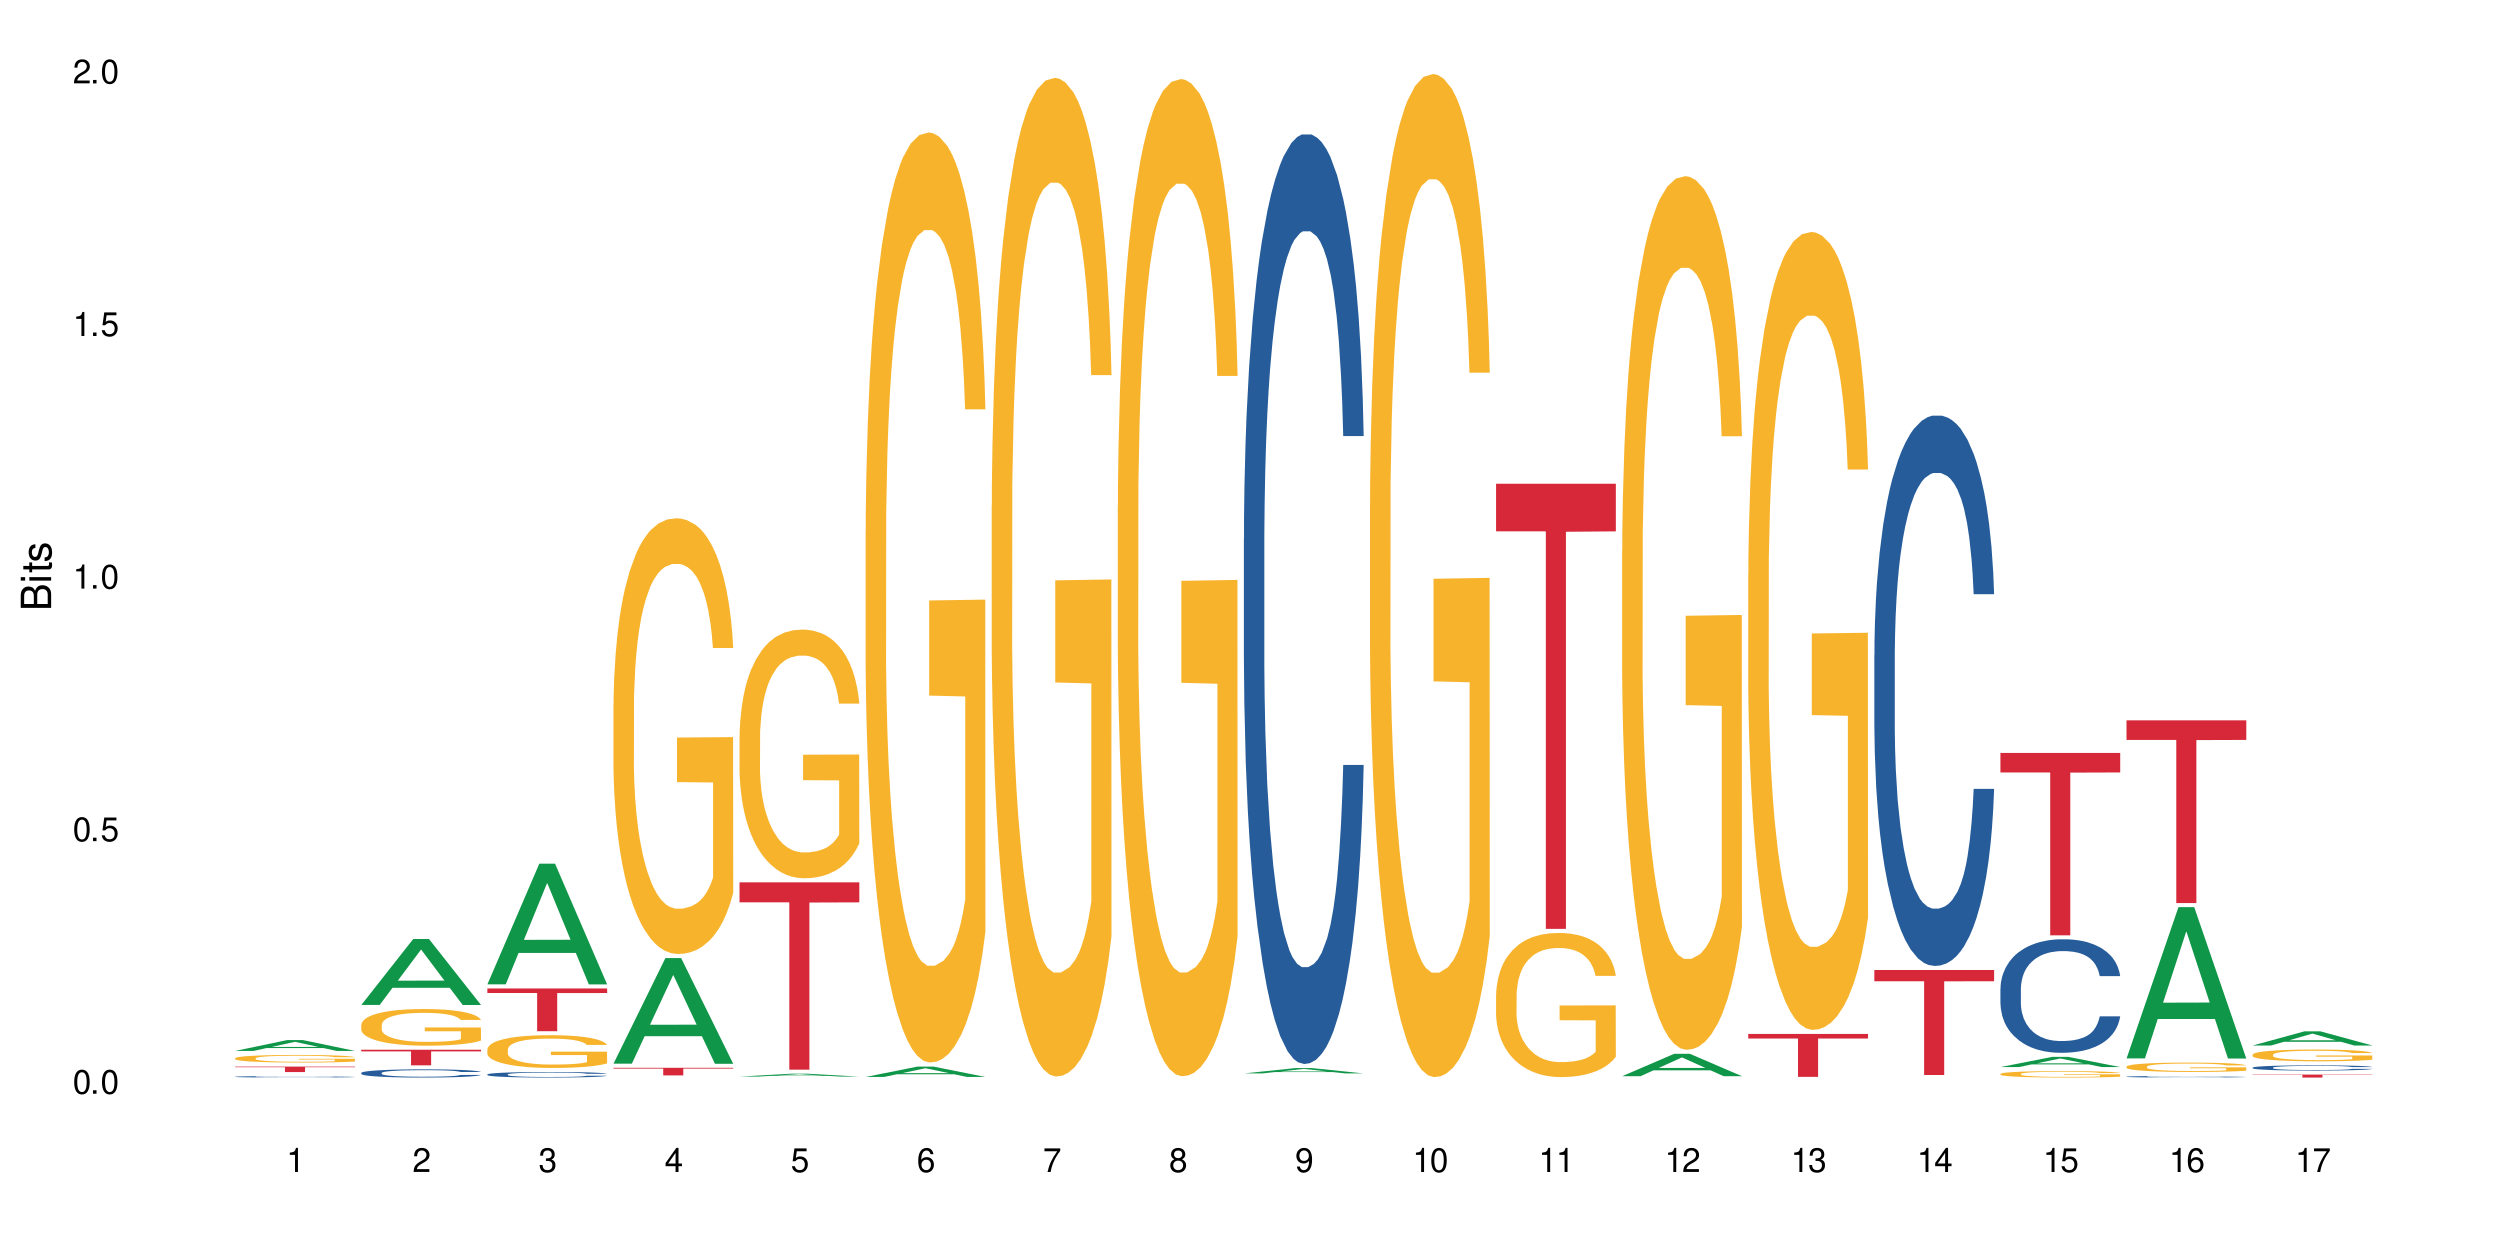 <?xml version="1.0" encoding="UTF-8"?>
<svg xmlns="http://www.w3.org/2000/svg" xmlns:xlink="http://www.w3.org/1999/xlink" width="720" height="360" viewBox="0 0 720 360">
<defs>
<g>
<g id="glyph-0-0">
</g>
<g id="glyph-0-1">
<path d="M 2.641 -6.938 C 2 -6.938 1.422 -6.656 1.078 -6.172 C 0.641 -5.562 0.406 -4.641 0.406 -3.359 C 0.406 -1.016 1.188 0.219 2.641 0.219 C 4.078 0.219 4.859 -1.016 4.859 -3.297 C 4.859 -4.641 4.656 -5.547 4.203 -6.172 C 3.844 -6.656 3.281 -6.938 2.641 -6.938 Z M 2.641 -6.188 C 3.547 -6.188 4 -5.25 4 -3.375 C 4 -1.406 3.562 -0.484 2.625 -0.484 C 1.734 -0.484 1.281 -1.438 1.281 -3.344 C 1.281 -5.25 1.734 -6.188 2.641 -6.188 Z M 2.641 -6.188 "/>
</g>
<g id="glyph-0-2">
<path d="M 1.828 -1 L 0.828 -1 L 0.828 0 L 1.828 0 Z M 1.828 -1 "/>
</g>
<g id="glyph-0-3">
<path d="M 4.562 -6.797 L 1.062 -6.797 L 0.547 -3.094 L 1.328 -3.094 C 1.719 -3.562 2.047 -3.734 2.578 -3.734 C 3.484 -3.734 4.062 -3.109 4.062 -2.094 C 4.062 -1.125 3.484 -0.531 2.578 -0.531 C 1.828 -0.531 1.375 -0.906 1.188 -1.672 L 0.328 -1.672 C 0.453 -1.109 0.547 -0.844 0.75 -0.594 C 1.125 -0.078 1.828 0.219 2.594 0.219 C 3.969 0.219 4.922 -0.781 4.922 -2.219 C 4.922 -3.562 4.031 -4.484 2.719 -4.484 C 2.25 -4.484 1.859 -4.359 1.469 -4.062 L 1.734 -5.969 L 4.562 -5.969 Z M 4.562 -6.797 "/>
</g>
<g id="glyph-0-4">
<path d="M 2.484 -4.938 L 2.484 0 L 3.328 0 L 3.328 -6.938 L 2.766 -6.938 C 2.469 -5.875 2.281 -5.734 0.984 -5.562 L 0.984 -4.938 Z M 2.484 -4.938 "/>
</g>
<g id="glyph-0-5">
<path d="M 4.859 -0.828 L 1.281 -0.828 C 1.359 -1.406 1.672 -1.781 2.5 -2.281 L 3.469 -2.828 C 4.406 -3.344 4.906 -4.062 4.906 -4.906 C 4.906 -5.484 4.672 -6.031 4.266 -6.406 C 3.859 -6.766 3.375 -6.938 2.719 -6.938 C 1.859 -6.938 1.219 -6.625 0.844 -6.031 C 0.609 -5.672 0.5 -5.234 0.484 -4.531 L 1.328 -4.531 C 1.359 -5.016 1.406 -5.281 1.531 -5.516 C 1.75 -5.938 2.188 -6.203 2.703 -6.203 C 3.469 -6.203 4.031 -5.641 4.031 -4.891 C 4.031 -4.344 3.719 -3.859 3.125 -3.516 L 2.234 -3 C 0.812 -2.172 0.406 -1.531 0.328 -0.016 L 4.859 -0.016 Z M 4.859 -0.828 "/>
</g>
<g id="glyph-0-6">
<path d="M 2.125 -3.188 L 2.578 -3.188 C 3.5 -3.188 3.984 -2.766 3.984 -1.922 C 3.984 -1.062 3.469 -0.531 2.594 -0.531 C 1.656 -0.531 1.203 -1 1.156 -2.016 L 0.312 -2.016 C 0.344 -1.453 0.438 -1.094 0.609 -0.781 C 0.953 -0.109 1.625 0.219 2.547 0.219 C 3.953 0.219 4.859 -0.625 4.859 -1.938 C 4.859 -2.828 4.516 -3.297 3.703 -3.594 C 4.344 -3.844 4.656 -4.328 4.656 -5.031 C 4.656 -6.219 3.875 -6.938 2.578 -6.938 C 1.203 -6.938 0.484 -6.172 0.453 -4.703 L 1.297 -4.703 C 1.312 -5.125 1.344 -5.359 1.453 -5.578 C 1.641 -5.969 2.062 -6.203 2.594 -6.203 C 3.344 -6.203 3.797 -5.75 3.797 -5 C 3.797 -4.516 3.609 -4.219 3.25 -4.047 C 3.016 -3.953 2.703 -3.922 2.125 -3.906 Z M 2.125 -3.188 "/>
</g>
<g id="glyph-0-7">
<path d="M 3.141 -1.672 L 3.141 0 L 3.984 0 L 3.984 -1.672 L 4.984 -1.672 L 4.984 -2.438 L 3.984 -2.438 L 3.984 -6.938 L 3.359 -6.938 L 0.266 -2.578 L 0.266 -1.672 Z M 3.141 -2.438 L 1 -2.438 L 3.141 -5.5 Z M 3.141 -2.438 "/>
</g>
<g id="glyph-0-8">
<path d="M 4.781 -5.125 C 4.609 -6.266 3.891 -6.938 2.844 -6.938 C 2.094 -6.938 1.422 -6.578 1.031 -5.953 C 0.594 -5.266 0.406 -4.422 0.406 -3.172 C 0.406 -2 0.578 -1.25 0.984 -0.641 C 1.359 -0.078 1.953 0.219 2.703 0.219 C 3.984 0.219 4.922 -0.75 4.922 -2.094 C 4.922 -3.375 4.062 -4.281 2.844 -4.281 C 2.172 -4.281 1.641 -4.031 1.281 -3.516 C 1.281 -5.234 1.828 -6.188 2.797 -6.188 C 3.391 -6.188 3.797 -5.797 3.938 -5.125 Z M 2.734 -3.531 C 3.547 -3.531 4.062 -2.953 4.062 -2.031 C 4.062 -1.156 3.484 -0.531 2.703 -0.531 C 1.922 -0.531 1.328 -1.188 1.328 -2.078 C 1.328 -2.938 1.906 -3.531 2.734 -3.531 Z M 2.734 -3.531 "/>
</g>
<g id="glyph-0-9">
<path d="M 4.984 -6.797 L 0.438 -6.797 L 0.438 -5.969 L 4.109 -5.969 C 2.5 -3.656 1.828 -2.234 1.328 0 L 2.219 0 C 2.594 -2.172 3.453 -4.047 4.984 -6.094 Z M 4.984 -6.797 "/>
</g>
<g id="glyph-0-10">
<path d="M 3.75 -3.656 C 4.469 -4.094 4.688 -4.438 4.688 -5.078 C 4.688 -6.172 3.844 -6.938 2.641 -6.938 C 1.438 -6.938 0.594 -6.172 0.594 -5.094 C 0.594 -4.438 0.812 -4.094 1.516 -3.656 C 0.734 -3.266 0.359 -2.703 0.359 -1.922 C 0.359 -0.656 1.281 0.219 2.641 0.219 C 3.984 0.219 4.922 -0.656 4.922 -1.922 C 4.922 -2.703 4.531 -3.266 3.75 -3.656 Z M 2.641 -6.188 C 3.359 -6.188 3.812 -5.75 3.812 -5.062 C 3.812 -4.406 3.344 -3.984 2.641 -3.984 C 1.922 -3.984 1.453 -4.406 1.453 -5.078 C 1.453 -5.75 1.922 -6.188 2.641 -6.188 Z M 2.641 -3.266 C 3.484 -3.266 4.062 -2.719 4.062 -1.906 C 4.062 -1.078 3.484 -0.531 2.625 -0.531 C 1.797 -0.531 1.219 -1.094 1.219 -1.906 C 1.219 -2.719 1.781 -3.266 2.641 -3.266 Z M 2.641 -3.266 "/>
</g>
<g id="glyph-0-11">
<path d="M 0.516 -1.578 C 0.672 -0.453 1.406 0.219 2.438 0.219 C 3.188 0.219 3.859 -0.141 4.266 -0.766 C 4.688 -1.453 4.891 -2.297 4.891 -3.547 C 4.891 -4.719 4.703 -5.453 4.312 -6.078 C 3.938 -6.641 3.344 -6.938 2.594 -6.938 C 1.297 -6.938 0.359 -5.969 0.359 -4.625 C 0.359 -3.344 1.234 -2.453 2.453 -2.453 C 3.094 -2.453 3.578 -2.672 4.016 -3.203 C 4 -1.484 3.469 -0.531 2.5 -0.531 C 1.906 -0.531 1.484 -0.906 1.359 -1.578 Z M 2.578 -6.203 C 3.375 -6.203 3.969 -5.531 3.969 -4.641 C 3.969 -3.797 3.391 -3.188 2.547 -3.188 C 1.734 -3.188 1.234 -3.766 1.234 -4.688 C 1.234 -5.562 1.797 -6.203 2.578 -6.203 Z M 2.578 -6.203 "/>
</g>
<g id="glyph-1-0">
</g>
<g id="glyph-1-1">
<path d="M 0 -0.953 L 0 -4.891 C 0 -5.719 -0.234 -6.344 -0.734 -6.797 C -1.188 -7.234 -1.812 -7.469 -2.5 -7.469 C -3.547 -7.469 -4.188 -7 -4.625 -5.875 C -4.984 -6.688 -5.625 -7.094 -6.531 -7.094 C -7.172 -7.094 -7.734 -6.859 -8.141 -6.391 C -8.562 -5.922 -8.75 -5.344 -8.75 -4.5 L -8.75 -0.953 Z M -4.984 -2.062 L -7.766 -2.062 L -7.766 -4.219 C -7.766 -4.844 -7.688 -5.203 -7.453 -5.5 C -7.219 -5.812 -6.859 -5.969 -6.375 -5.969 C -5.891 -5.969 -5.531 -5.812 -5.297 -5.5 C -5.062 -5.203 -4.984 -4.844 -4.984 -4.219 Z M -0.984 -2.062 L -4 -2.062 L -4 -4.781 C -4 -5.766 -3.438 -6.359 -2.484 -6.359 C -1.547 -6.359 -0.984 -5.766 -0.984 -4.781 Z M -0.984 -2.062 "/>
</g>
<g id="glyph-1-2">
<path d="M -6.281 -1.797 L -6.281 -0.797 L 0 -0.797 L 0 -1.797 Z M -8.75 -1.797 L -8.75 -0.797 L -7.484 -0.797 L -7.484 -1.797 Z M -8.75 -1.797 "/>
</g>
<g id="glyph-1-3">
<path d="M -6.281 -3.047 L -6.281 -2.016 L -8.016 -2.016 L -8.016 -1.016 L -6.281 -1.016 L -6.281 -0.172 L -5.469 -0.172 L -5.469 -1.016 L -0.719 -1.016 C -0.078 -1.016 0.281 -1.453 0.281 -2.234 C 0.281 -2.5 0.25 -2.719 0.188 -3.047 L -0.641 -3.047 C -0.609 -2.906 -0.594 -2.766 -0.594 -2.562 C -0.594 -2.141 -0.719 -2.016 -1.156 -2.016 L -5.469 -2.016 L -5.469 -3.047 Z M -6.281 -3.047 "/>
</g>
<g id="glyph-1-4">
<path d="M -4.531 -5.25 C -5.766 -5.25 -6.469 -4.422 -6.469 -2.969 C -6.469 -1.516 -5.719 -0.562 -4.547 -0.562 C -3.562 -0.562 -3.094 -1.062 -2.734 -2.562 L -2.516 -3.484 C -2.344 -4.188 -2.094 -4.469 -1.641 -4.469 C -1.047 -4.469 -0.641 -3.875 -0.641 -3 C -0.641 -2.453 -0.797 -2 -1.062 -1.75 C -1.25 -1.594 -1.422 -1.531 -1.875 -1.469 L -1.875 -0.406 C -0.422 -0.453 0.281 -1.266 0.281 -2.922 C 0.281 -4.5 -0.5 -5.516 -1.719 -5.516 C -2.656 -5.516 -3.172 -4.984 -3.469 -3.734 L -3.703 -2.766 C -3.891 -1.953 -4.156 -1.609 -4.594 -1.609 C -5.188 -1.609 -5.547 -2.125 -5.547 -2.938 C -5.547 -3.75 -5.203 -4.172 -4.531 -4.203 Z M -4.531 -5.25 "/>
</g>
</g>
</defs>
<rect x="-72" y="-36" width="864" height="432" fill="rgb(100%, 100%, 100%)" fill-opacity="1"/>
<path fill-rule="nonzero" fill="rgb(6.275%, 58.824%, 28.235%)" fill-opacity="1" d="M 67.73 302.664 L 67.77 302.66 L 82.695 299.543 L 87.227 299.543 L 102.23 302.664 L 96.957 302.664 L 93.199 301.852 L 76.723 301.852 L 73.039 302.664 L 67.73 302.664 L 78.309 301.516 L 91.688 301.512 L 85.016 300.055 L 84.941 300.051 L 84.871 300.059 L 78.273 301.512 L 78.309 301.516 Z M 67.73 302.664 "/>
<path fill-rule="nonzero" fill="rgb(14.51%, 36.078%, 60%)" fill-opacity="1" d="M 67.73 310.102 L 67.773 310.102 L 67.773 310.09 L 67.898 310.074 L 68.195 310.059 L 68.488 310.047 L 69.246 310.023 L 70.297 310 L 71.391 309.984 L 72.191 309.973 L 72.906 309.965 L 74.547 309.953 L 75.598 309.945 L 76.734 309.938 L 78.121 309.934 L 79.133 309.93 L 81.402 309.922 L 83.086 309.918 L 87.211 309.918 L 88.891 309.922 L 90.113 309.922 L 91.457 309.926 L 92.594 309.93 L 94.57 309.938 L 96.34 309.949 L 97.137 309.953 L 98.402 309.965 L 99.367 309.977 L 100.043 309.988 L 100.797 310 L 101.473 310.02 L 101.977 310.039 L 102.23 310.055 L 96.34 310.055 L 96.043 310.039 L 95.707 310.027 L 95.078 310.012 L 94.445 310 L 93.562 309.988 L 92.762 309.98 L 91.668 309.977 L 90.703 309.969 L 89.691 309.965 L 88.723 309.965 L 86.875 309.961 L 83.93 309.961 L 82.289 309.965 L 81.402 309.969 L 80.141 309.973 L 79.258 309.98 L 78.207 309.988 L 77.492 309.992 L 76.609 310.004 L 75.977 310.012 L 75.262 310.023 L 74.84 310.035 L 74.461 310.043 L 74.125 310.059 L 73.875 310.07 L 73.703 310.086 L 73.621 310.098 L 73.621 310.156 L 73.703 310.172 L 73.914 310.188 L 74.461 310.211 L 75.262 310.23 L 76.188 310.246 L 77.07 310.258 L 77.574 310.262 L 78.25 310.27 L 79.301 310.277 L 80.816 310.285 L 81.699 310.289 L 83.043 310.289 L 84.434 310.293 L 86.285 310.293 L 87.926 310.289 L 89.02 310.289 L 90.156 310.285 L 91.711 310.277 L 92.68 310.273 L 93.52 310.266 L 94.152 310.258 L 94.57 310.254 L 95.203 310.242 L 95.707 310.227 L 96.086 310.215 L 96.34 310.203 L 102.23 310.203 L 101.977 310.215 L 101.598 310.23 L 101.219 310.242 L 100.629 310.258 L 99.957 310.27 L 98.988 310.281 L 98.191 310.289 L 97.137 310.301 L 96.172 310.305 L 95.117 310.312 L 93.562 310.32 L 92.551 310.324 L 91.457 310.328 L 90.156 310.332 L 88.516 310.332 L 86.746 310.336 L 83.34 310.336 L 82.035 310.332 L 80.309 310.328 L 78.164 310.324 L 76.609 310.316 L 75.387 310.309 L 74.336 310.301 L 73.156 310.289 L 71.645 310.273 L 70.719 310.262 L 70.086 310.25 L 69.371 310.234 L 68.867 310.223 L 68.277 310.199 L 67.855 310.172 L 67.73 310.152 Z M 67.73 310.102 "/>
<path fill-rule="nonzero" fill="rgb(96.863%, 70.196%, 16.863%)" fill-opacity="1" d="M 67.73 304.762 L 67.773 304.762 L 67.773 304.723 L 67.941 304.633 L 68.363 304.508 L 68.91 304.406 L 69.496 304.324 L 69.875 304.285 L 70.508 304.223 L 71.055 304.18 L 72.441 304.09 L 74.211 304.008 L 75.176 303.969 L 76.27 303.938 L 77.828 303.898 L 78.543 303.883 L 80.73 303.852 L 83.215 303.832 L 85.949 303.828 L 87.211 303.828 L 88.934 303.836 L 91.289 303.859 L 92.637 303.879 L 93.688 303.898 L 94.781 303.926 L 96.129 303.965 L 97.391 304.012 L 98.402 304.059 L 99.41 304.121 L 100.25 304.184 L 100.965 304.254 L 101.598 304.336 L 101.977 304.406 L 102.23 304.477 L 96.383 304.477 L 96.043 304.406 L 95.664 304.355 L 95.035 304.289 L 94.402 304.238 L 93.773 304.203 L 92.594 304.148 L 91.586 304.117 L 90.324 304.09 L 89.102 304.07 L 87.715 304.059 L 86.875 304.055 L 84.645 304.055 L 82.625 304.07 L 81.445 304.086 L 80.605 304.102 L 79.426 304.133 L 78.711 304.156 L 78.289 304.172 L 77.027 304.234 L 76.188 304.289 L 75.723 304.328 L 75.137 304.387 L 74.715 304.441 L 74.25 304.523 L 74 304.582 L 73.664 304.719 L 73.621 305.078 L 73.746 305.152 L 74 305.234 L 74.336 305.309 L 74.84 305.383 L 75.348 305.441 L 76.23 305.52 L 76.988 305.57 L 77.574 305.605 L 78.711 305.66 L 79.176 305.676 L 80.27 305.711 L 81.402 305.742 L 82.793 305.766 L 83.844 305.777 L 85.527 305.785 L 87.672 305.785 L 90.195 305.773 L 91.797 305.758 L 92.891 305.742 L 93.605 305.727 L 94.488 305.707 L 95.117 305.688 L 95.707 305.664 L 96.422 305.629 L 96.422 305.152 L 86.031 305.152 L 86.031 304.926 L 102.188 304.926 L 102.23 305.707 L 101.344 305.762 L 100.25 305.812 L 99.199 305.852 L 98.105 305.887 L 96.551 305.926 L 95.289 305.949 L 93.352 305.977 L 91.586 305.992 L 89.734 306.008 L 88.094 306.012 L 86.156 306.016 L 84.434 306.012 L 82.582 305.996 L 81.109 305.98 L 79.762 305.961 L 78.418 305.938 L 76.734 305.895 L 75.641 305.859 L 74.504 305.816 L 73.367 305.77 L 72.359 305.715 L 71.688 305.672 L 71.012 305.625 L 70.297 305.562 L 69.625 305.496 L 69.121 305.434 L 68.656 305.363 L 68.32 305.297 L 67.984 305.207 L 67.816 305.137 L 67.73 305.074 Z M 67.73 304.762 "/>
<path fill-rule="nonzero" fill="rgb(83.922%, 15.686%, 22.353%)" fill-opacity="1" d="M 67.73 307.176 L 102.23 307.176 L 102.23 307.344 L 87.852 307.344 L 87.852 308.758 L 82.066 308.758 L 82.066 307.348 L 81.984 307.344 L 67.73 307.344 Z M 67.73 307.176 "/>
<path fill-rule="nonzero" fill="rgb(6.275%, 58.824%, 28.235%)" fill-opacity="1" d="M 104.043 289.43 L 104.082 289.41 L 119.008 270.43 L 123.543 270.43 L 138.543 289.449 L 133.273 289.449 L 129.512 284.484 L 113.039 284.484 L 109.352 289.43 L 104.043 289.43 L 114.621 282.43 L 128 282.41 L 121.332 273.535 L 121.258 273.52 L 121.184 273.57 L 114.586 282.41 L 114.621 282.43 Z M 104.043 289.43 "/>
<path fill-rule="nonzero" fill="rgb(14.51%, 36.078%, 60%)" fill-opacity="1" d="M 104.043 309 L 104.086 308.996 L 104.086 308.945 L 104.211 308.863 L 104.508 308.762 L 104.801 308.688 L 105.559 308.562 L 106.609 308.438 L 107.703 308.344 L 108.504 308.285 L 109.219 308.242 L 110.859 308.164 L 111.91 308.121 L 113.047 308.086 L 114.438 308.051 L 115.445 308.027 L 117.719 307.992 L 119.398 307.977 L 120.703 307.973 L 123.523 307.973 L 125.207 307.98 L 126.426 307.992 L 127.773 308.008 L 128.91 308.027 L 130.887 308.074 L 132.652 308.137 L 133.453 308.172 L 134.715 308.238 L 135.684 308.301 L 136.355 308.359 L 137.113 308.438 L 137.785 308.535 L 138.289 308.645 L 138.543 308.738 L 132.652 308.738 L 132.359 308.652 L 132.023 308.586 L 131.391 308.496 L 130.758 308.434 L 129.875 308.371 L 129.078 308.328 L 127.984 308.289 L 127.016 308.262 L 126.004 308.242 L 125.039 308.23 L 123.188 308.219 L 121.043 308.219 L 120.242 308.223 L 118.602 308.238 L 117.719 308.254 L 116.457 308.285 L 115.57 308.312 L 114.52 308.355 L 113.805 308.395 L 112.922 308.449 L 112.289 308.5 L 111.574 308.57 L 111.156 308.625 L 110.777 308.684 L 110.438 308.754 L 110.188 308.832 L 110.02 308.91 L 109.934 308.988 L 109.934 309.324 L 110.02 309.402 L 110.23 309.492 L 110.777 309.625 L 111.574 309.738 L 112.5 309.828 L 113.383 309.895 L 113.891 309.926 L 114.562 309.961 L 115.613 310.004 L 117.129 310.047 L 118.012 310.062 L 119.359 310.082 L 120.746 310.09 L 122.598 310.09 L 124.238 310.082 L 125.332 310.07 L 126.469 310.051 L 128.023 310.016 L 128.992 309.98 L 129.832 309.941 L 130.465 309.898 L 130.887 309.863 L 131.516 309.797 L 132.023 309.723 L 132.398 309.648 L 132.652 309.574 L 138.543 309.574 L 138.289 309.66 L 137.91 309.746 L 137.531 309.809 L 136.945 309.883 L 136.27 309.949 L 135.305 310.027 L 134.504 310.078 L 133.453 310.129 L 132.484 310.172 L 131.434 310.207 L 129.875 310.25 L 128.867 310.273 L 127.773 310.293 L 126.469 310.309 L 124.828 310.324 L 123.059 310.332 L 121.418 310.336 L 119.652 310.332 L 118.348 310.324 L 116.625 310.305 L 114.477 310.266 L 112.922 310.223 L 111.703 310.184 L 110.648 310.141 L 109.473 310.082 L 107.957 309.984 L 107.031 309.91 L 106.402 309.852 L 105.684 309.766 L 105.18 309.691 L 104.59 309.57 L 104.172 309.418 L 104.043 309.297 Z M 104.043 309 "/>
<path fill-rule="nonzero" fill="rgb(96.863%, 70.196%, 16.863%)" fill-opacity="1" d="M 104.043 295.129 L 104.086 295.117 L 104.086 294.926 L 104.254 294.492 L 104.676 293.895 L 105.223 293.402 L 105.812 293.016 L 106.191 292.816 L 106.82 292.527 L 107.367 292.312 L 108.758 291.879 L 110.523 291.477 L 111.492 291.301 L 112.586 291.137 L 114.141 290.957 L 114.855 290.887 L 117.043 290.734 L 119.527 290.637 L 122.262 290.609 L 123.523 290.617 L 125.25 290.656 L 127.605 290.762 L 128.949 290.859 L 130.004 290.957 L 131.098 291.082 L 132.441 291.273 L 133.703 291.504 L 134.715 291.734 L 135.723 292.023 L 136.566 292.332 L 137.281 292.672 L 137.91 293.074 L 138.289 293.41 L 138.543 293.75 L 132.695 293.75 L 132.359 293.41 L 131.98 293.152 L 131.348 292.832 L 130.719 292.602 L 130.086 292.418 L 128.91 292.168 L 127.898 292.016 L 126.637 291.879 L 125.418 291.793 L 124.027 291.734 L 123.188 291.715 L 120.957 291.715 L 118.938 291.785 L 117.758 291.859 L 116.918 291.938 L 115.738 292.082 L 115.023 292.199 L 114.605 292.273 L 113.344 292.574 L 112.5 292.844 L 112.039 293.027 L 111.449 293.316 L 111.027 293.574 L 110.566 293.961 L 110.312 294.25 L 109.977 294.906 L 109.934 296.641 L 110.062 297.008 L 110.312 297.402 L 110.648 297.746 L 111.156 298.113 L 111.66 298.395 L 112.543 298.77 L 113.301 299.02 L 113.891 299.184 L 115.023 299.445 L 115.488 299.531 L 116.582 299.703 L 117.719 299.84 L 119.105 299.953 L 120.156 300.012 L 121.84 300.059 L 123.984 300.059 L 126.512 300.004 L 128.109 299.926 L 129.203 299.848 L 129.918 299.781 L 130.801 299.676 L 131.434 299.578 L 132.023 299.473 L 132.738 299.309 L 132.738 297.008 L 122.344 296.996 L 122.344 295.918 L 138.5 295.906 L 138.543 299.676 L 137.66 299.934 L 136.566 300.188 L 135.512 300.379 L 134.418 300.543 L 132.863 300.727 L 131.602 300.84 L 129.664 300.977 L 127.898 301.062 L 126.047 301.121 L 124.406 301.148 L 122.473 301.16 L 120.746 301.141 L 118.895 301.082 L 117.422 301.004 L 116.078 300.91 L 114.73 300.781 L 113.047 300.582 L 111.953 300.418 L 110.816 300.215 L 109.684 299.973 L 108.672 299.715 L 108 299.512 L 107.324 299.281 L 106.609 298.992 L 105.938 298.664 L 105.434 298.363 L 104.969 298.027 L 104.633 297.711 L 104.297 297.277 L 104.129 296.93 L 104.043 296.629 Z M 104.043 295.129 "/>
<path fill-rule="nonzero" fill="rgb(83.922%, 15.686%, 22.353%)" fill-opacity="1" d="M 104.043 302.32 L 138.543 302.32 L 138.543 302.801 L 124.164 302.805 L 124.164 306.809 L 118.379 306.809 L 118.379 302.809 L 118.297 302.801 L 104.043 302.801 Z M 104.043 302.32 "/>
<path fill-rule="nonzero" fill="rgb(6.275%, 58.824%, 28.235%)" fill-opacity="1" d="M 140.359 283.48 L 140.395 283.449 L 155.32 248.738 L 159.855 248.738 L 174.855 283.516 L 169.586 283.516 L 165.828 274.438 L 149.352 274.438 L 145.664 283.48 L 140.359 283.48 L 150.938 270.68 L 164.316 270.648 L 157.645 254.418 L 157.57 254.387 L 157.496 254.484 L 150.898 270.648 L 150.938 270.68 Z M 140.359 283.48 "/>
<path fill-rule="nonzero" fill="rgb(14.51%, 36.078%, 60%)" fill-opacity="1" d="M 140.359 309.43 L 140.398 309.43 L 140.398 309.395 L 140.527 309.336 L 140.82 309.266 L 141.117 309.219 L 141.871 309.133 L 142.926 309.051 L 144.02 308.984 L 144.816 308.945 L 145.531 308.918 L 147.172 308.863 L 148.227 308.836 L 149.359 308.809 L 150.75 308.785 L 151.758 308.77 L 154.031 308.746 L 155.715 308.738 L 157.02 308.734 L 159.836 308.734 L 161.52 308.738 L 162.738 308.746 L 164.086 308.758 L 165.223 308.77 L 167.199 308.805 L 168.965 308.844 L 169.766 308.867 L 171.027 308.914 L 171.996 308.957 L 172.668 308.996 L 173.426 309.051 L 174.098 309.113 L 174.605 309.191 L 174.855 309.254 L 168.965 309.254 L 168.672 309.195 L 168.336 309.148 L 167.703 309.09 L 167.074 309.047 L 166.191 309.004 L 165.391 308.977 L 164.297 308.949 L 163.328 308.93 L 162.32 308.918 L 161.352 308.91 L 159.5 308.898 L 157.355 308.898 L 156.555 308.902 L 154.914 308.914 L 154.031 308.926 L 152.77 308.945 L 151.887 308.965 L 150.832 308.992 L 150.117 309.02 L 149.234 309.055 L 148.605 309.09 L 147.891 309.137 L 147.469 309.176 L 147.09 309.215 L 146.754 309.266 L 146.5 309.316 L 146.332 309.371 L 146.25 309.422 L 146.25 309.648 L 146.332 309.703 L 146.543 309.766 L 147.09 309.855 L 147.891 309.93 L 148.812 309.992 L 149.699 310.035 L 150.203 310.059 L 150.875 310.082 L 151.926 310.109 L 153.441 310.141 L 154.324 310.152 L 155.672 310.164 L 157.059 310.168 L 158.91 310.168 L 160.551 310.164 L 161.645 310.156 L 162.781 310.145 L 164.34 310.117 L 165.305 310.094 L 166.148 310.066 L 166.777 310.039 L 167.199 310.016 L 167.832 309.973 L 168.336 309.922 L 168.715 309.871 L 168.965 309.82 L 174.855 309.82 L 174.605 309.879 L 174.227 309.938 L 173.848 309.977 L 173.258 310.031 L 172.586 310.074 L 171.617 310.125 L 170.816 310.16 L 169.766 310.195 L 168.797 310.223 L 167.746 310.25 L 166.191 310.277 L 165.18 310.293 L 164.086 310.305 L 162.781 310.316 L 161.141 310.328 L 159.375 310.336 L 157.734 310.336 L 155.965 310.332 L 154.664 310.328 L 152.938 310.312 L 150.793 310.289 L 149.234 310.258 L 148.016 310.23 L 146.965 310.203 L 145.785 310.164 L 144.27 310.098 L 143.344 310.047 L 142.715 310.008 L 142 309.949 L 141.492 309.898 L 140.906 309.816 L 140.484 309.715 L 140.359 309.633 Z M 140.359 309.43 "/>
<path fill-rule="nonzero" fill="rgb(96.863%, 70.196%, 16.863%)" fill-opacity="1" d="M 140.359 302.18 L 140.398 302.172 L 140.398 302 L 140.57 301.609 L 140.988 301.078 L 141.535 300.637 L 142.125 300.293 L 142.504 300.113 L 143.137 299.852 L 143.684 299.664 L 145.07 299.277 L 146.836 298.914 L 147.805 298.758 L 148.898 298.613 L 150.457 298.449 L 151.172 298.391 L 153.359 298.25 L 155.84 298.164 L 158.574 298.141 L 159.836 298.148 L 161.562 298.184 L 163.918 298.277 L 165.266 298.363 L 166.316 298.449 L 167.41 298.562 L 168.754 298.734 L 170.02 298.941 L 171.027 299.148 L 172.039 299.406 L 172.879 299.68 L 173.594 299.984 L 174.227 300.344 L 174.605 300.645 L 174.855 300.949 L 169.008 300.949 L 168.672 300.645 L 168.293 300.414 L 167.66 300.129 L 167.031 299.922 L 166.398 299.758 L 165.223 299.535 L 164.211 299.398 L 162.949 299.277 L 161.73 299.199 L 160.34 299.148 L 159.5 299.129 L 157.27 299.129 L 155.25 299.191 L 154.074 299.258 L 153.23 299.328 L 152.055 299.457 L 151.34 299.559 L 150.918 299.629 L 149.656 299.895 L 148.812 300.137 L 148.352 300.301 L 147.762 300.559 L 147.344 300.793 L 146.879 301.137 L 146.625 301.395 L 146.289 301.98 L 146.25 303.531 L 146.375 303.859 L 146.625 304.211 L 146.965 304.523 L 147.469 304.852 L 147.973 305.098 L 148.855 305.438 L 149.613 305.66 L 150.203 305.805 L 151.34 306.039 L 151.801 306.117 L 152.895 306.27 L 154.031 306.391 L 155.418 306.496 L 156.473 306.547 L 158.152 306.59 L 160.301 306.59 L 162.824 306.539 L 164.422 306.469 L 165.516 306.402 L 166.23 306.34 L 167.113 306.246 L 167.746 306.16 L 168.336 306.062 L 169.051 305.918 L 169.051 303.859 L 158.66 303.852 L 158.66 302.887 L 174.812 302.879 L 174.855 306.246 L 173.973 306.477 L 172.879 306.703 L 171.828 306.875 L 170.734 307.02 L 169.176 307.184 L 167.914 307.289 L 165.98 307.41 L 164.211 307.484 L 162.359 307.539 L 160.719 307.562 L 158.785 307.57 L 157.059 307.555 L 155.211 307.504 L 153.738 307.434 L 152.391 307.348 L 151.043 307.234 L 149.359 307.055 L 148.266 306.91 L 147.133 306.727 L 145.996 306.512 L 144.984 306.281 L 144.312 306.098 L 143.641 305.891 L 142.926 305.633 L 142.25 305.34 L 141.746 305.074 L 141.285 304.773 L 140.945 304.488 L 140.609 304.102 L 140.441 303.789 L 140.359 303.523 Z M 140.359 302.18 "/>
<path fill-rule="nonzero" fill="rgb(83.922%, 15.686%, 22.353%)" fill-opacity="1" d="M 140.359 284.676 L 174.855 284.676 L 174.855 285.992 L 160.477 286.004 L 160.477 296.977 L 154.695 296.977 L 154.695 286.016 L 154.609 285.992 L 140.359 285.992 Z M 140.359 284.676 "/>
<path fill-rule="nonzero" fill="rgb(6.275%, 58.824%, 28.235%)" fill-opacity="1" d="M 176.672 306.336 L 176.707 306.309 L 191.637 275.922 L 196.168 275.922 L 211.168 306.367 L 205.898 306.367 L 202.141 298.418 L 185.664 298.418 L 181.98 306.336 L 176.672 306.336 L 187.25 295.133 L 200.629 295.102 L 193.957 280.895 L 193.883 280.867 L 193.809 280.953 L 187.211 295.102 L 187.25 295.133 Z M 176.672 306.336 "/>
<path fill-rule="nonzero" fill="rgb(96.863%, 70.196%, 16.863%)" fill-opacity="1" d="M 176.672 203.012 L 176.715 202.895 L 176.715 200.605 L 176.883 195.445 L 177.305 188.34 L 177.852 182.496 L 178.438 177.91 L 178.816 175.504 L 179.449 172.066 L 179.996 169.543 L 181.383 164.387 L 183.152 159.57 L 184.117 157.508 L 185.211 155.559 L 186.77 153.383 L 187.484 152.582 L 189.672 150.746 L 192.152 149.602 L 194.887 149.258 L 196.152 149.371 L 197.875 149.828 L 200.23 151.09 L 201.578 152.238 L 202.629 153.383 L 203.723 154.871 L 205.07 157.164 L 206.332 159.914 L 207.34 162.668 L 208.352 166.105 L 209.191 169.773 L 209.906 173.785 L 210.539 178.598 L 210.918 182.609 L 211.168 186.621 L 205.32 186.621 L 204.984 182.609 L 204.605 179.516 L 203.977 175.734 L 203.344 172.98 L 202.715 170.805 L 201.535 167.824 L 200.527 165.992 L 199.266 164.387 L 198.043 163.355 L 196.656 162.668 L 195.812 162.438 L 193.586 162.438 L 191.566 163.238 L 190.387 164.156 L 189.547 165.074 L 188.367 166.793 L 187.652 168.168 L 187.23 169.086 L 185.969 172.637 L 185.129 175.848 L 184.664 178.023 L 184.078 181.465 L 183.656 184.559 L 183.191 189.141 L 182.941 192.582 L 182.605 200.375 L 182.562 221.004 L 182.688 225.359 L 182.941 230.059 L 183.277 234.188 L 183.781 238.543 L 184.285 241.863 L 185.172 246.336 L 185.926 249.316 L 186.516 251.262 L 187.652 254.359 L 188.113 255.391 L 189.207 257.453 L 190.344 259.059 L 191.734 260.434 L 192.785 261.121 L 194.469 261.695 L 196.613 261.695 L 199.137 261.004 L 200.734 260.09 L 201.828 259.172 L 202.547 258.371 L 203.43 257.109 L 204.059 255.961 L 204.648 254.703 L 205.363 252.754 L 205.363 225.359 L 194.973 225.246 L 194.973 212.41 L 211.129 212.293 L 211.168 257.109 L 210.285 260.203 L 209.191 263.184 L 208.141 265.477 L 207.047 267.426 L 205.488 269.602 L 204.227 270.977 L 202.293 272.582 L 200.527 273.613 L 198.676 274.301 L 197.035 274.645 L 195.098 274.758 L 193.375 274.531 L 191.523 273.844 L 190.051 272.926 L 188.703 271.781 L 187.359 270.289 L 185.676 267.883 L 184.582 265.934 L 183.445 263.527 L 182.309 260.66 L 181.301 257.566 L 180.625 255.16 L 179.953 252.41 L 179.238 248.973 L 178.566 245.074 L 178.059 241.52 L 177.598 237.512 L 177.262 233.727 L 176.926 228.57 L 176.758 224.445 L 176.672 220.891 Z M 176.672 203.012 "/>
<path fill-rule="nonzero" fill="rgb(83.922%, 15.686%, 22.353%)" fill-opacity="1" d="M 176.672 307.527 L 211.168 307.527 L 211.168 307.762 L 196.793 307.762 L 196.793 309.715 L 191.008 309.715 L 191.008 307.766 L 190.922 307.762 L 176.672 307.762 Z M 176.672 307.527 "/>
<path fill-rule="nonzero" fill="rgb(6.275%, 58.824%, 28.235%)" fill-opacity="1" d="M 212.984 310.066 L 213.023 310.062 L 227.949 309.219 L 232.484 309.219 L 247.484 310.066 L 242.211 310.066 L 238.453 309.844 L 221.977 309.844 L 218.293 310.066 L 212.984 310.066 L 223.562 309.754 L 236.941 309.754 L 230.27 309.359 L 230.199 309.355 L 230.125 309.359 L 223.527 309.754 L 223.562 309.754 Z M 212.984 310.066 "/>
<path fill-rule="nonzero" fill="rgb(96.863%, 70.196%, 16.863%)" fill-opacity="1" d="M 212.984 211.996 L 213.027 211.93 L 213.027 210.621 L 213.195 207.68 L 213.617 203.621 L 214.164 200.285 L 214.754 197.672 L 215.133 196.297 L 215.762 194.336 L 216.309 192.895 L 217.699 189.953 L 219.465 187.203 L 220.434 186.027 L 221.527 184.914 L 223.082 183.672 L 223.797 183.215 L 225.984 182.168 L 228.469 181.512 L 231.203 181.316 L 232.465 181.383 L 234.188 181.645 L 236.547 182.363 L 237.891 183.02 L 238.941 183.672 L 240.035 184.523 L 241.383 185.832 L 242.645 187.402 L 243.656 188.969 L 244.664 190.934 L 245.508 193.027 L 246.223 195.316 L 246.852 198.062 L 247.23 200.352 L 247.484 202.641 L 241.637 202.641 L 241.301 200.352 L 240.922 198.586 L 240.289 196.426 L 239.656 194.859 L 239.027 193.613 L 237.848 191.914 L 236.84 190.867 L 235.578 189.953 L 234.355 189.363 L 232.969 188.969 L 232.129 188.84 L 229.898 188.84 L 227.879 189.297 L 226.699 189.82 L 225.859 190.344 L 224.68 191.324 L 223.965 192.109 L 223.547 192.633 L 222.281 194.66 L 221.441 196.492 L 220.98 197.734 L 220.391 199.699 L 219.969 201.465 L 219.508 204.082 L 219.254 206.043 L 218.918 210.492 L 218.875 222.266 L 219 224.75 L 219.254 227.434 L 219.59 229.789 L 220.094 232.273 L 220.602 234.172 L 221.484 236.723 L 222.242 238.422 L 222.828 239.535 L 223.965 241.301 L 224.43 241.891 L 225.523 243.066 L 226.66 243.984 L 228.047 244.766 L 229.098 245.16 L 230.781 245.488 L 232.926 245.488 L 235.449 245.094 L 237.051 244.57 L 238.145 244.047 L 238.859 243.59 L 239.742 242.871 L 240.375 242.215 L 240.961 241.496 L 241.676 240.387 L 241.676 224.75 L 231.285 224.688 L 231.285 217.359 L 247.441 217.293 L 247.484 242.871 L 246.602 244.637 L 245.508 246.336 L 244.453 247.645 L 243.359 248.758 L 241.805 250 L 240.543 250.785 L 238.605 251.703 L 236.84 252.289 L 234.988 252.684 L 233.348 252.879 L 231.414 252.945 L 229.688 252.812 L 227.836 252.422 L 226.363 251.898 L 225.02 251.242 L 223.672 250.395 L 221.988 249.02 L 220.895 247.906 L 219.758 246.535 L 218.621 244.898 L 217.613 243.133 L 216.941 241.758 L 216.266 240.188 L 215.551 238.227 L 214.879 236.004 L 214.375 233.973 L 213.91 231.684 L 213.574 229.527 L 213.238 226.582 L 213.07 224.227 L 212.984 222.199 Z M 212.984 211.996 "/>
<path fill-rule="nonzero" fill="rgb(83.922%, 15.686%, 22.353%)" fill-opacity="1" d="M 212.984 254.105 L 247.484 254.105 L 247.484 259.879 L 233.105 259.93 L 233.105 308.059 L 227.32 308.059 L 227.32 259.98 L 227.238 259.879 L 212.984 259.879 Z M 212.984 254.105 "/>
<path fill-rule="nonzero" fill="rgb(6.275%, 58.824%, 28.235%)" fill-opacity="1" d="M 249.301 310.16 L 249.336 310.156 L 264.262 307.172 L 268.797 307.172 L 283.797 310.164 L 278.527 310.164 L 274.766 309.383 L 258.293 309.383 L 254.605 310.16 L 249.301 310.16 L 259.875 309.059 L 273.258 309.055 L 266.586 307.66 L 266.512 307.66 L 266.438 307.668 L 259.84 309.055 L 259.875 309.059 Z M 249.301 310.16 "/>
<path fill-rule="nonzero" fill="rgb(96.863%, 70.196%, 16.863%)" fill-opacity="1" d="M 249.301 152.875 L 249.34 152.629 L 249.34 147.738 L 249.508 136.727 L 249.93 121.562 L 250.477 109.086 L 251.066 99.301 L 251.445 94.164 L 252.074 86.824 L 252.621 81.441 L 254.012 70.434 L 255.777 60.16 L 256.746 55.758 L 257.84 51.598 L 259.395 46.949 L 260.109 45.238 L 262.301 41.324 L 264.781 38.875 L 267.516 38.141 L 268.777 38.387 L 270.504 39.367 L 272.859 42.059 L 274.203 44.504 L 275.258 46.949 L 276.352 50.129 L 277.695 55.023 L 278.957 60.895 L 279.969 66.766 L 280.977 74.102 L 281.82 81.93 L 282.535 90.492 L 283.164 100.77 L 283.543 109.328 L 283.797 117.891 L 277.949 117.891 L 277.613 109.328 L 277.234 102.727 L 276.602 94.652 L 275.973 88.781 L 275.34 84.133 L 274.164 77.773 L 273.152 73.859 L 271.891 70.434 L 270.672 68.23 L 269.281 66.766 L 268.441 66.273 L 266.211 66.273 L 264.191 67.988 L 263.016 69.945 L 262.172 71.902 L 260.996 75.57 L 260.281 78.508 L 259.859 80.465 L 258.598 88.047 L 257.754 94.898 L 257.293 99.543 L 256.703 106.883 L 256.281 113.488 L 255.82 123.273 L 255.566 130.613 L 255.23 147.246 L 255.188 191.281 L 255.316 200.578 L 255.566 210.605 L 255.902 219.414 L 256.41 228.711 L 256.914 235.805 L 257.797 245.344 L 258.555 251.703 L 259.145 255.863 L 260.281 262.469 L 260.742 264.668 L 261.836 269.074 L 262.973 272.496 L 264.359 275.434 L 265.41 276.902 L 267.094 278.125 L 269.242 278.125 L 271.766 276.656 L 273.363 274.699 L 274.457 272.742 L 275.172 271.031 L 276.055 268.34 L 276.688 265.895 L 277.277 263.203 L 277.992 259.043 L 277.992 200.578 L 267.602 200.332 L 267.602 172.934 L 283.754 172.688 L 283.797 268.34 L 282.914 274.945 L 281.82 281.305 L 280.77 286.195 L 279.676 290.355 L 278.117 295.004 L 276.855 297.938 L 274.922 301.363 L 273.152 303.566 L 271.301 305.035 L 269.66 305.766 L 267.727 306.012 L 266 305.523 L 264.148 304.055 L 262.676 302.098 L 261.332 299.652 L 259.984 296.473 L 258.301 291.336 L 257.207 287.176 L 256.074 282.039 L 254.938 275.922 L 253.926 269.316 L 253.254 264.18 L 252.582 258.309 L 251.867 250.969 L 251.191 242.652 L 250.688 235.07 L 250.223 226.508 L 249.887 218.434 L 249.551 207.426 L 249.383 198.621 L 249.301 191.035 Z M 249.301 152.875 "/>
<path fill-rule="nonzero" fill="rgb(96.863%, 70.196%, 16.863%)" fill-opacity="1" d="M 285.613 145.605 L 285.656 145.34 L 285.656 140.086 L 285.824 128.27 L 286.242 111.984 L 286.789 98.586 L 287.379 88.082 L 287.758 82.566 L 288.391 74.684 L 288.938 68.906 L 290.324 57.086 L 292.09 46.055 L 293.059 41.328 L 294.152 36.863 L 295.711 31.871 L 296.426 30.031 L 298.613 25.828 L 301.094 23.203 L 303.828 22.414 L 305.09 22.676 L 306.816 23.727 L 309.172 26.617 L 310.52 29.246 L 311.57 31.871 L 312.664 35.285 L 314.012 40.539 L 315.273 46.844 L 316.281 53.148 L 317.293 61.027 L 318.133 69.43 L 318.848 78.625 L 319.48 89.656 L 319.859 98.852 L 320.109 108.043 L 314.262 108.043 L 313.926 98.852 L 313.547 91.758 L 312.918 83.09 L 312.285 76.785 L 311.656 71.797 L 310.477 64.965 L 309.465 60.766 L 308.203 57.086 L 306.984 54.723 L 305.598 53.148 L 304.754 52.621 L 302.523 52.621 L 300.504 54.461 L 299.328 56.562 L 298.484 58.664 L 297.309 62.602 L 296.594 65.754 L 296.172 67.855 L 294.91 76 L 294.07 83.352 L 293.605 88.344 L 293.016 96.223 L 292.598 103.316 L 292.133 113.82 L 291.883 121.703 L 291.543 139.562 L 291.504 186.84 L 291.629 196.824 L 291.883 207.594 L 292.219 217.047 L 292.723 227.027 L 293.227 234.645 L 294.109 244.891 L 294.867 251.719 L 295.457 256.184 L 296.594 263.277 L 297.055 265.641 L 298.148 270.367 L 299.285 274.047 L 300.676 277.199 L 301.727 278.773 L 303.41 280.086 L 305.555 280.086 L 308.078 278.512 L 309.676 276.41 L 310.77 274.309 L 311.484 272.469 L 312.371 269.582 L 313 266.953 L 313.59 264.066 L 314.305 259.598 L 314.305 196.824 L 303.914 196.559 L 303.914 167.141 L 320.07 166.879 L 320.109 269.582 L 319.227 276.672 L 318.133 283.5 L 317.082 288.754 L 315.988 293.219 L 314.43 298.211 L 313.168 301.363 L 311.234 305.039 L 309.465 307.402 L 307.617 308.98 L 305.977 309.77 L 304.039 310.031 L 302.316 309.504 L 300.465 307.93 L 298.992 305.828 L 297.645 303.203 L 296.297 299.785 L 294.617 294.27 L 293.523 289.805 L 292.387 284.289 L 291.25 277.723 L 290.242 270.633 L 289.566 265.113 L 288.895 258.812 L 288.18 250.93 L 287.504 242 L 287 233.859 L 286.539 224.664 L 286.203 215.996 L 285.863 204.176 L 285.695 194.723 L 285.613 186.578 Z M 285.613 145.605 "/>
<path fill-rule="nonzero" fill="rgb(96.863%, 70.196%, 16.863%)" fill-opacity="1" d="M 321.926 145.77 L 321.969 145.508 L 321.969 140.262 L 322.137 128.461 L 322.559 112.195 L 323.105 98.82 L 323.691 88.328 L 324.07 82.82 L 324.703 74.953 L 325.25 69.18 L 326.637 57.379 L 328.406 46.363 L 329.371 41.641 L 330.465 37.18 L 332.023 32.199 L 332.738 30.363 L 334.926 26.164 L 337.41 23.543 L 340.145 22.754 L 341.406 23.02 L 343.129 24.066 L 345.484 26.953 L 346.832 29.574 L 347.883 32.199 L 348.977 35.609 L 350.324 40.855 L 351.586 47.148 L 352.598 53.445 L 353.605 61.312 L 354.445 69.707 L 355.16 78.887 L 355.793 89.902 L 356.172 99.082 L 356.426 108.262 L 350.578 108.262 L 350.238 99.082 L 349.859 92 L 349.23 83.344 L 348.598 77.051 L 347.969 72.066 L 346.789 65.246 L 345.781 61.051 L 344.52 57.379 L 343.297 55.016 L 341.91 53.445 L 341.07 52.918 L 338.84 52.918 L 336.82 54.754 L 335.641 56.852 L 334.801 58.953 L 333.621 62.887 L 332.906 66.035 L 332.484 68.133 L 331.223 76.262 L 330.383 83.605 L 329.918 88.59 L 329.332 96.461 L 328.91 103.543 L 328.445 114.035 L 328.195 121.902 L 327.859 139.738 L 327.816 186.949 L 327.941 196.918 L 328.195 207.672 L 328.531 217.113 L 329.035 227.082 L 329.539 234.688 L 330.426 244.918 L 331.184 251.738 L 331.77 256.195 L 332.906 263.277 L 333.371 265.637 L 334.465 270.359 L 335.598 274.031 L 336.988 277.18 L 338.039 278.754 L 339.723 280.066 L 341.867 280.066 L 344.391 278.492 L 345.992 276.391 L 347.086 274.293 L 347.801 272.457 L 348.684 269.574 L 349.312 266.949 L 349.902 264.066 L 350.617 259.605 L 350.617 196.918 L 340.227 196.656 L 340.227 167.277 L 356.383 167.016 L 356.426 269.574 L 355.539 276.656 L 354.445 283.473 L 353.395 288.719 L 352.301 293.18 L 350.746 298.164 L 349.484 301.309 L 347.547 304.98 L 345.781 307.344 L 343.93 308.918 L 342.289 309.703 L 340.352 309.965 L 338.629 309.441 L 336.777 307.867 L 335.305 305.77 L 333.957 303.145 L 332.613 299.738 L 330.93 294.227 L 329.836 289.77 L 328.699 284.262 L 327.562 277.703 L 326.555 270.621 L 325.879 265.113 L 325.207 258.82 L 324.492 250.949 L 323.82 242.031 L 323.316 233.902 L 322.852 224.723 L 322.516 216.066 L 322.18 204.262 L 322.012 194.82 L 321.926 186.688 Z M 321.926 145.77 "/>
<path fill-rule="nonzero" fill="rgb(6.275%, 58.824%, 28.235%)" fill-opacity="1" d="M 358.238 309.148 L 358.277 309.148 L 373.203 307.594 L 377.738 307.594 L 392.738 309.148 L 387.469 309.148 L 383.707 308.746 L 367.234 308.746 L 363.547 309.148 L 358.238 309.148 L 368.816 308.578 L 382.195 308.574 L 375.527 307.848 L 375.453 307.848 L 375.379 307.852 L 368.781 308.574 L 368.816 308.578 Z M 358.238 309.148 "/>
<path fill-rule="nonzero" fill="rgb(14.51%, 36.078%, 60%)" fill-opacity="1" d="M 358.238 155.203 L 358.281 154.957 L 358.281 149.086 L 358.406 139.785 L 358.703 128.039 L 358.996 119.965 L 359.754 105.527 L 360.805 91.578 L 361.898 80.812 L 362.699 74.449 L 363.414 69.555 L 365.055 60.5 L 366.105 55.852 L 367.242 51.691 L 368.633 47.531 L 369.641 45.082 L 371.914 41.168 L 373.594 39.453 L 374.898 38.723 L 377.719 38.723 L 379.402 39.699 L 380.621 40.922 L 381.969 42.883 L 383.105 45.082 L 385.082 50.469 L 386.848 57.32 L 387.648 61.234 L 388.91 68.82 L 389.875 76.16 L 390.551 82.523 L 391.309 91.578 L 391.98 102.59 L 392.484 115.07 L 392.738 125.594 L 386.848 125.594 L 386.555 115.805 L 386.219 108.219 L 385.586 98.184 L 384.953 91.09 L 384.07 83.992 L 383.273 79.344 L 382.18 74.691 L 381.211 71.758 L 380.199 69.555 L 379.234 68.086 L 377.383 66.617 L 375.238 66.617 L 374.438 67.105 L 372.797 69.066 L 371.914 70.777 L 370.652 74.203 L 369.766 77.387 L 368.715 82.281 L 368 86.438 L 367.117 92.801 L 366.484 98.43 L 365.77 106.504 L 365.352 112.625 L 364.973 119.477 L 364.633 127.551 L 364.383 136.117 L 364.215 145.168 L 364.129 153.98 L 364.129 191.91 L 364.215 200.719 L 364.426 210.996 L 364.973 225.926 L 365.77 238.895 L 366.695 249.172 L 367.578 256.512 L 368.086 259.938 L 368.758 263.855 L 369.809 268.75 L 371.324 273.645 L 372.207 275.602 L 373.555 277.559 L 374.941 278.535 L 376.793 278.535 L 378.434 277.559 L 379.527 276.336 L 380.664 274.375 L 382.219 270.215 L 383.188 266.301 L 384.027 261.652 L 384.66 257.004 L 385.082 253.086 L 385.711 245.5 L 386.219 237.18 L 386.594 228.617 L 386.848 220.297 L 392.738 220.297 L 392.484 230.086 L 392.105 239.629 L 391.727 246.723 L 391.141 255.289 L 390.465 262.875 L 389.5 271.441 L 388.699 277.07 L 387.648 283.188 L 386.68 287.836 L 385.629 291.996 L 384.07 296.891 L 383.062 299.336 L 381.969 301.539 L 380.664 303.496 L 379.023 305.211 L 377.254 306.188 L 375.613 306.434 L 373.848 305.945 L 372.543 304.965 L 370.82 302.762 L 368.672 298.359 L 367.117 293.707 L 365.898 289.059 L 364.844 284.164 L 363.668 277.559 L 362.152 266.789 L 361.227 258.469 L 360.598 251.617 L 359.879 242.074 L 359.375 233.512 L 358.785 219.805 L 358.367 202.434 L 358.238 188.973 Z M 358.238 155.203 "/>
<path fill-rule="nonzero" fill="rgb(96.863%, 70.196%, 16.863%)" fill-opacity="1" d="M 394.555 145.051 L 394.594 144.789 L 394.594 139.512 L 394.766 127.641 L 395.184 111.281 L 395.73 97.824 L 396.32 87.273 L 396.699 81.73 L 397.332 73.816 L 397.879 68.012 L 399.266 56.141 L 401.031 45.059 L 402 40.309 L 403.094 35.824 L 404.652 30.812 L 405.367 28.965 L 407.555 24.742 L 410.035 22.105 L 412.77 21.312 L 414.031 21.578 L 415.758 22.633 L 418.113 25.535 L 419.461 28.172 L 420.512 30.812 L 421.605 34.242 L 422.949 39.52 L 424.215 45.852 L 425.223 52.184 L 426.234 60.098 L 427.074 68.539 L 427.789 77.773 L 428.422 88.855 L 428.801 98.09 L 429.051 107.324 L 423.203 107.324 L 422.867 98.09 L 422.488 90.965 L 421.855 82.258 L 421.227 75.926 L 420.594 70.914 L 419.418 64.055 L 418.406 59.832 L 417.145 56.141 L 415.926 53.766 L 414.535 52.184 L 413.695 51.656 L 411.465 51.656 L 409.445 53.5 L 408.27 55.613 L 407.426 57.723 L 406.25 61.68 L 405.535 64.848 L 405.113 66.957 L 403.852 75.137 L 403.008 82.523 L 402.547 87.535 L 401.957 95.449 L 401.539 102.574 L 401.074 113.129 L 400.82 121.043 L 400.484 138.984 L 400.441 186.473 L 400.57 196.5 L 400.82 207.316 L 401.16 216.812 L 401.664 226.84 L 402.168 234.492 L 403.051 244.781 L 403.809 251.641 L 404.398 256.125 L 405.535 263.25 L 405.996 265.625 L 407.09 270.371 L 408.227 274.066 L 409.613 277.23 L 410.668 278.816 L 412.348 280.133 L 414.496 280.133 L 417.02 278.551 L 418.617 276.441 L 419.711 274.328 L 420.426 272.484 L 421.309 269.582 L 421.941 266.941 L 422.531 264.039 L 423.246 259.555 L 423.246 196.5 L 412.855 196.234 L 412.855 166.688 L 429.008 166.422 L 429.051 269.582 L 428.168 276.703 L 427.074 283.562 L 426.023 288.84 L 424.93 293.324 L 423.371 298.34 L 422.109 301.504 L 420.176 305.199 L 418.406 307.574 L 416.555 309.156 L 414.914 309.949 L 412.98 310.211 L 411.254 309.684 L 409.406 308.102 L 407.934 305.988 L 406.586 303.352 L 405.238 299.922 L 403.555 294.383 L 402.461 289.895 L 401.328 284.355 L 400.191 277.758 L 399.18 270.637 L 398.508 265.098 L 397.836 258.766 L 397.121 250.848 L 396.445 241.879 L 395.941 233.699 L 395.48 224.465 L 395.141 215.758 L 394.805 203.887 L 394.637 194.387 L 394.555 186.211 Z M 394.555 145.051 "/>
<path fill-rule="nonzero" fill="rgb(96.863%, 70.196%, 16.863%)" fill-opacity="1" d="M 430.867 286.469 L 430.91 286.434 L 430.91 285.672 L 431.078 283.969 L 431.5 281.617 L 432.047 279.684 L 432.633 278.164 L 433.012 277.371 L 433.645 276.23 L 434.191 275.398 L 435.578 273.691 L 437.348 272.098 L 438.312 271.418 L 439.406 270.773 L 440.965 270.051 L 441.68 269.785 L 443.867 269.18 L 446.348 268.801 L 449.082 268.688 L 450.348 268.723 L 452.07 268.875 L 454.426 269.293 L 455.773 269.672 L 456.824 270.051 L 457.918 270.543 L 459.266 271.301 L 460.527 272.211 L 461.535 273.121 L 462.547 274.262 L 463.387 275.473 L 464.102 276.801 L 464.734 278.395 L 465.113 279.719 L 465.363 281.047 L 459.516 281.047 L 459.18 279.719 L 458.801 278.695 L 458.172 277.445 L 457.539 276.535 L 456.91 275.816 L 455.73 274.828 L 454.723 274.223 L 453.457 273.691 L 452.238 273.352 L 450.852 273.121 L 450.008 273.047 L 447.781 273.047 L 445.762 273.312 L 444.582 273.617 L 443.742 273.918 L 442.562 274.488 L 441.848 274.941 L 441.426 275.246 L 440.164 276.422 L 439.324 277.484 L 438.859 278.203 L 438.27 279.34 L 437.852 280.363 L 437.387 281.883 L 437.137 283.02 L 436.801 285.598 L 436.758 292.422 L 436.883 293.863 L 437.137 295.418 L 437.473 296.785 L 437.977 298.223 L 438.48 299.324 L 439.367 300.801 L 440.121 301.789 L 440.711 302.434 L 441.848 303.457 L 442.309 303.797 L 443.402 304.48 L 444.539 305.012 L 445.93 305.465 L 446.98 305.695 L 448.664 305.883 L 450.809 305.883 L 453.332 305.656 L 454.93 305.352 L 456.023 305.051 L 456.742 304.785 L 457.625 304.367 L 458.254 303.988 L 458.844 303.57 L 459.559 302.926 L 459.559 293.863 L 449.168 293.824 L 449.168 289.578 L 465.324 289.543 L 465.363 304.367 L 464.48 305.391 L 463.387 306.375 L 462.336 307.137 L 461.242 307.781 L 459.684 308.5 L 458.422 308.957 L 456.488 309.484 L 454.723 309.828 L 452.871 310.055 L 451.23 310.168 L 449.293 310.207 L 447.57 310.129 L 445.719 309.902 L 444.246 309.602 L 442.898 309.219 L 441.555 308.727 L 439.871 307.93 L 438.777 307.285 L 437.641 306.492 L 436.504 305.543 L 435.496 304.52 L 434.82 303.723 L 434.148 302.812 L 433.434 301.676 L 432.762 300.387 L 432.254 299.211 L 431.793 297.883 L 431.457 296.633 L 431.121 294.926 L 430.953 293.559 L 430.867 292.387 Z M 430.867 286.469 "/>
<path fill-rule="nonzero" fill="rgb(83.922%, 15.686%, 22.353%)" fill-opacity="1" d="M 430.867 139.309 L 465.363 139.309 L 465.363 153.031 L 450.988 153.152 L 450.988 267.523 L 445.203 267.523 L 445.203 153.273 L 445.117 153.031 L 430.867 153.031 Z M 430.867 139.309 "/>
<path fill-rule="nonzero" fill="rgb(6.275%, 58.824%, 28.235%)" fill-opacity="1" d="M 467.18 309.938 L 467.219 309.93 L 482.145 303.504 L 486.68 303.504 L 501.68 309.941 L 496.406 309.941 L 492.648 308.262 L 476.172 308.262 L 472.488 309.938 L 467.18 309.938 L 477.758 307.566 L 491.137 307.562 L 484.465 304.559 L 484.395 304.551 L 484.32 304.57 L 477.723 307.562 L 477.758 307.566 Z M 467.18 309.938 "/>
<path fill-rule="nonzero" fill="rgb(96.863%, 70.196%, 16.863%)" fill-opacity="1" d="M 467.18 158.5 L 467.223 158.27 L 467.223 153.672 L 467.391 143.332 L 467.812 129.086 L 468.359 117.367 L 468.949 108.176 L 469.328 103.348 L 469.957 96.457 L 470.504 91.398 L 471.891 81.059 L 473.66 71.41 L 474.629 67.273 L 475.723 63.367 L 477.277 59 L 477.992 57.391 L 480.18 53.715 L 482.664 51.418 L 485.398 50.727 L 486.66 50.957 L 488.383 51.879 L 490.738 54.406 L 492.086 56.703 L 493.137 59 L 494.23 61.988 L 495.578 66.582 L 496.84 72.098 L 497.852 77.613 L 498.859 84.508 L 499.703 91.859 L 500.418 99.902 L 501.047 109.555 L 501.426 117.598 L 501.68 125.637 L 495.832 125.637 L 495.496 117.598 L 495.117 111.391 L 494.484 103.809 L 493.852 98.293 L 493.223 93.93 L 492.043 87.953 L 491.035 84.277 L 489.773 81.059 L 488.551 78.992 L 487.164 77.613 L 486.324 77.152 L 484.094 77.152 L 482.074 78.762 L 480.895 80.602 L 480.055 82.438 L 478.875 85.887 L 478.16 88.645 L 477.742 90.48 L 476.477 97.605 L 475.637 104.039 L 475.176 108.406 L 474.586 115.297 L 474.164 121.504 L 473.703 130.695 L 473.449 137.586 L 473.113 153.215 L 473.07 194.574 L 473.195 203.305 L 473.449 212.727 L 473.785 221 L 474.289 229.73 L 474.797 236.395 L 475.68 245.359 L 476.438 251.332 L 477.023 255.238 L 478.16 261.441 L 478.625 263.512 L 479.719 267.648 L 480.855 270.863 L 482.242 273.621 L 483.293 275 L 484.977 276.148 L 487.121 276.148 L 489.645 274.77 L 491.246 272.934 L 492.34 271.094 L 493.055 269.484 L 493.938 266.957 L 494.57 264.66 L 495.156 262.133 L 495.871 258.227 L 495.871 203.305 L 485.48 203.078 L 485.48 177.34 L 501.637 177.109 L 501.68 266.957 L 500.797 273.16 L 499.703 279.137 L 498.648 283.73 L 497.555 287.637 L 496 292.004 L 494.738 294.762 L 492.801 297.98 L 491.035 300.047 L 489.184 301.426 L 487.543 302.113 L 485.609 302.344 L 483.883 301.887 L 482.031 300.508 L 480.559 298.668 L 479.211 296.371 L 477.867 293.383 L 476.184 288.559 L 475.09 284.652 L 473.953 279.824 L 472.816 274.082 L 471.809 267.875 L 471.137 263.051 L 470.461 257.535 L 469.746 250.645 L 469.074 242.828 L 468.57 235.707 L 468.105 227.664 L 467.77 220.082 L 467.434 209.742 L 467.266 201.469 L 467.18 194.344 Z M 467.18 158.5 "/>
<path fill-rule="nonzero" fill="rgb(96.863%, 70.196%, 16.863%)" fill-opacity="1" d="M 503.496 165.23 L 503.535 165.02 L 503.535 160.824 L 503.703 151.379 L 504.125 138.367 L 504.672 127.664 L 505.262 119.27 L 505.641 114.859 L 506.27 108.566 L 506.816 103.949 L 508.207 94.504 L 509.973 85.688 L 510.941 81.91 L 512.035 78.344 L 513.59 74.355 L 514.305 72.887 L 516.492 69.527 L 518.977 67.43 L 521.711 66.801 L 522.973 67.008 L 524.699 67.848 L 527.055 70.156 L 528.398 72.258 L 529.453 74.355 L 530.547 77.082 L 531.891 81.281 L 533.152 86.316 L 534.164 91.355 L 535.172 97.652 L 536.016 104.367 L 536.73 111.711 L 537.359 120.527 L 537.738 127.871 L 537.992 135.219 L 532.145 135.219 L 531.809 127.871 L 531.43 122.207 L 530.797 115.281 L 530.168 110.242 L 529.535 106.258 L 528.359 100.801 L 527.348 97.441 L 526.086 94.504 L 524.867 92.613 L 523.477 91.355 L 522.637 90.934 L 520.406 90.934 L 518.387 92.402 L 517.211 94.082 L 516.367 95.762 L 515.191 98.91 L 514.477 101.43 L 514.055 103.109 L 512.793 109.613 L 511.949 115.492 L 511.488 119.477 L 510.898 125.773 L 510.477 131.441 L 510.016 139.836 L 509.762 146.133 L 509.426 160.402 L 509.383 198.18 L 509.512 206.156 L 509.762 214.762 L 510.098 222.316 L 510.605 230.293 L 511.109 236.379 L 511.992 244.562 L 512.75 250.02 L 513.34 253.586 L 514.477 259.254 L 514.938 261.145 L 516.031 264.922 L 517.168 267.859 L 518.555 270.379 L 519.605 271.637 L 521.289 272.688 L 523.438 272.688 L 525.961 271.426 L 527.559 269.746 L 528.652 268.07 L 529.367 266.598 L 530.25 264.289 L 530.883 262.191 L 531.473 259.883 L 532.188 256.316 L 532.188 206.156 L 521.797 205.945 L 521.797 182.441 L 537.949 182.23 L 537.992 264.289 L 537.109 269.957 L 536.016 275.414 L 534.965 279.613 L 533.871 283.18 L 532.312 287.168 L 531.051 289.684 L 529.117 292.625 L 527.348 294.512 L 525.496 295.773 L 523.855 296.402 L 521.922 296.613 L 520.195 296.191 L 518.344 294.934 L 516.871 293.254 L 515.527 291.156 L 514.18 288.426 L 512.496 284.02 L 511.402 280.449 L 510.27 276.043 L 509.133 270.797 L 508.121 265.129 L 507.449 260.723 L 506.777 255.688 L 506.062 249.391 L 505.387 242.254 L 504.883 235.746 L 504.418 228.402 L 504.082 221.477 L 503.746 212.031 L 503.578 204.477 L 503.496 197.973 Z M 503.496 165.23 "/>
<path fill-rule="nonzero" fill="rgb(83.922%, 15.686%, 22.353%)" fill-opacity="1" d="M 503.496 297.773 L 537.992 297.773 L 537.992 299.094 L 523.613 299.105 L 523.613 310.129 L 517.828 310.129 L 517.828 299.117 L 517.746 299.094 L 503.496 299.094 Z M 503.496 297.773 "/>
<path fill-rule="nonzero" fill="rgb(14.51%, 36.078%, 60%)" fill-opacity="1" d="M 539.809 188.668 L 539.852 188.523 L 539.852 185.043 L 539.977 179.539 L 540.27 172.586 L 540.566 167.805 L 541.324 159.258 L 542.375 151 L 543.469 144.625 L 544.266 140.859 L 544.984 137.961 L 546.625 132.602 L 547.676 129.848 L 548.812 127.387 L 550.199 124.922 L 551.211 123.473 L 553.48 121.156 L 555.164 120.141 L 556.469 119.707 L 559.285 119.707 L 560.969 120.285 L 562.191 121.012 L 563.535 122.172 L 564.672 123.473 L 566.648 126.66 L 568.414 130.719 L 569.215 133.035 L 570.477 137.527 L 571.445 141.871 L 572.117 145.641 L 572.875 151 L 573.547 157.52 L 574.055 164.906 L 574.305 171.137 L 568.414 171.137 L 568.121 165.344 L 567.785 160.852 L 567.152 154.91 L 566.523 150.711 L 565.641 146.508 L 564.84 143.758 L 563.746 141.004 L 562.777 139.266 L 561.77 137.961 L 560.801 137.094 L 558.949 136.223 L 556.805 136.223 L 556.004 136.512 L 554.363 137.672 L 553.48 138.684 L 552.219 140.715 L 551.336 142.598 L 550.285 145.496 L 549.566 147.957 L 548.684 151.723 L 548.055 155.055 L 547.34 159.836 L 546.918 163.457 L 546.539 167.516 L 546.203 172.297 L 545.949 177.367 L 545.781 182.727 L 545.699 187.941 L 545.699 210.398 L 545.781 215.613 L 545.992 221.699 L 546.539 230.535 L 547.34 238.215 L 548.266 244.297 L 549.148 248.645 L 549.652 250.672 L 550.324 252.988 L 551.379 255.887 L 552.891 258.785 L 553.773 259.945 L 555.121 261.102 L 556.512 261.684 L 558.359 261.684 L 560 261.102 L 561.094 260.379 L 562.23 259.219 L 563.789 256.758 L 564.754 254.438 L 565.598 251.688 L 566.227 248.934 L 566.648 246.617 L 567.281 242.125 L 567.785 237.199 L 568.164 232.129 L 568.414 227.203 L 574.305 227.203 L 574.055 232.996 L 573.676 238.648 L 573.297 242.848 L 572.707 247.918 L 572.035 252.41 L 571.066 257.48 L 570.266 260.812 L 569.215 264.434 L 568.246 267.188 L 567.195 269.652 L 565.641 272.547 L 564.629 273.996 L 563.535 275.301 L 562.23 276.461 L 560.59 277.473 L 558.824 278.055 L 557.184 278.199 L 555.418 277.906 L 554.113 277.328 L 552.387 276.023 L 550.242 273.418 L 548.684 270.664 L 547.465 267.91 L 546.414 265.016 L 545.234 261.102 L 543.719 254.73 L 542.793 249.805 L 542.164 245.746 L 541.449 240.098 L 540.945 235.027 L 540.355 226.914 L 539.934 216.629 L 539.809 208.66 Z M 539.809 188.668 "/>
<path fill-rule="nonzero" fill="rgb(83.922%, 15.686%, 22.353%)" fill-opacity="1" d="M 539.809 279.359 L 574.305 279.359 L 574.305 282.598 L 559.93 282.625 L 559.93 309.602 L 554.145 309.602 L 554.145 282.652 L 554.059 282.598 L 539.809 282.598 Z M 539.809 279.359 "/>
<path fill-rule="nonzero" fill="rgb(6.275%, 58.824%, 28.235%)" fill-opacity="1" d="M 576.121 307.316 L 576.16 307.316 L 591.086 304.371 L 595.617 304.371 L 610.621 307.32 L 605.348 307.32 L 601.59 306.551 L 585.113 306.551 L 581.43 307.316 L 576.121 307.316 L 586.699 306.234 L 600.078 306.23 L 593.406 304.855 L 593.332 304.852 L 593.262 304.859 L 586.664 306.23 L 586.699 306.234 Z M 576.121 307.316 "/>
<path fill-rule="nonzero" fill="rgb(14.51%, 36.078%, 60%)" fill-opacity="1" d="M 576.121 284.75 L 576.164 284.719 L 576.164 284.004 L 576.289 282.867 L 576.586 281.434 L 576.879 280.449 L 577.637 278.684 L 578.688 276.98 L 579.781 275.668 L 580.582 274.891 L 581.297 274.293 L 582.938 273.188 L 583.988 272.621 L 585.125 272.113 L 586.512 271.605 L 587.523 271.305 L 589.793 270.828 L 591.477 270.617 L 592.781 270.527 L 595.602 270.527 L 597.281 270.648 L 598.504 270.797 L 599.848 271.035 L 600.984 271.305 L 602.961 271.965 L 604.73 272.801 L 605.527 273.277 L 606.789 274.203 L 607.758 275.102 L 608.434 275.875 L 609.188 276.98 L 609.863 278.328 L 610.367 279.852 L 610.621 281.133 L 604.73 281.133 L 604.434 279.941 L 604.098 279.012 L 603.469 277.789 L 602.836 276.922 L 601.953 276.055 L 601.152 275.488 L 600.059 274.922 L 599.094 274.562 L 598.082 274.293 L 597.113 274.113 L 595.262 273.934 L 593.117 273.934 L 592.32 273.996 L 590.68 274.234 L 589.793 274.441 L 588.531 274.859 L 587.648 275.25 L 586.598 275.848 L 585.883 276.355 L 585 277.133 L 584.367 277.82 L 583.652 278.805 L 583.23 279.551 L 582.852 280.387 L 582.516 281.375 L 582.266 282.418 L 582.094 283.523 L 582.012 284.602 L 582.012 289.23 L 582.094 290.305 L 582.305 291.562 L 582.852 293.383 L 583.652 294.965 L 584.578 296.223 L 585.461 297.117 L 585.965 297.535 L 586.641 298.012 L 587.691 298.609 L 589.207 299.207 L 590.09 299.449 L 591.434 299.688 L 592.824 299.805 L 594.676 299.805 L 596.316 299.688 L 597.41 299.539 L 598.547 299.297 L 600.102 298.789 L 601.07 298.312 L 601.91 297.746 L 602.543 297.176 L 602.961 296.699 L 603.594 295.773 L 604.098 294.758 L 604.477 293.711 L 604.73 292.695 L 610.621 292.695 L 610.367 293.891 L 609.988 295.055 L 609.609 295.922 L 609.02 296.969 L 608.348 297.895 L 607.379 298.941 L 606.582 299.625 L 605.527 300.375 L 604.562 300.941 L 603.508 301.449 L 601.953 302.047 L 600.941 302.344 L 599.848 302.613 L 598.547 302.852 L 596.906 303.062 L 595.137 303.184 L 593.496 303.211 L 591.73 303.152 L 590.426 303.031 L 588.699 302.762 L 586.555 302.227 L 585 301.66 L 583.777 301.09 L 582.727 300.492 L 581.547 299.688 L 580.035 298.371 L 579.109 297.355 L 578.477 296.52 L 577.762 295.355 L 577.258 294.309 L 576.668 292.637 L 576.246 290.516 L 576.121 288.871 Z M 576.121 284.75 "/>
<path fill-rule="nonzero" fill="rgb(96.863%, 70.196%, 16.863%)" fill-opacity="1" d="M 576.121 309.277 L 576.164 309.273 L 576.164 309.238 L 576.332 309.164 L 576.754 309.059 L 577.301 308.973 L 577.887 308.906 L 578.266 308.871 L 578.898 308.82 L 579.445 308.781 L 580.832 308.707 L 582.602 308.633 L 583.566 308.602 L 584.66 308.574 L 586.219 308.543 L 586.934 308.531 L 589.121 308.504 L 591.602 308.488 L 594.34 308.48 L 595.602 308.484 L 597.324 308.488 L 599.68 308.508 L 601.027 308.527 L 602.078 308.543 L 603.172 308.566 L 604.52 308.598 L 605.781 308.641 L 606.789 308.68 L 607.801 308.73 L 608.641 308.785 L 609.355 308.844 L 609.988 308.914 L 610.367 308.973 L 610.621 309.035 L 604.773 309.035 L 604.434 308.973 L 604.055 308.93 L 603.426 308.871 L 602.793 308.832 L 602.164 308.801 L 600.984 308.758 L 599.977 308.73 L 598.715 308.707 L 597.492 308.691 L 596.105 308.68 L 595.262 308.676 L 593.035 308.676 L 591.016 308.688 L 589.836 308.703 L 588.996 308.715 L 587.816 308.742 L 587.102 308.762 L 586.68 308.773 L 585.418 308.828 L 584.578 308.875 L 584.113 308.906 L 583.527 308.957 L 583.105 309.004 L 582.641 309.07 L 582.391 309.121 L 582.055 309.238 L 582.012 309.543 L 582.137 309.605 L 582.391 309.676 L 582.727 309.734 L 583.23 309.801 L 583.734 309.852 L 584.621 309.914 L 585.379 309.961 L 585.965 309.988 L 587.102 310.035 L 587.566 310.051 L 588.66 310.078 L 589.793 310.105 L 591.184 310.125 L 592.234 310.133 L 593.918 310.141 L 596.062 310.141 L 598.586 310.133 L 600.188 310.117 L 601.281 310.105 L 601.996 310.094 L 602.879 310.074 L 603.508 310.059 L 604.098 310.039 L 604.812 310.012 L 604.812 309.605 L 594.422 309.605 L 594.422 309.414 L 610.578 309.414 L 610.621 310.074 L 609.734 310.121 L 608.641 310.164 L 607.59 310.199 L 606.496 310.227 L 604.941 310.258 L 603.68 310.281 L 601.742 310.305 L 599.977 310.32 L 598.125 310.328 L 596.484 310.332 L 594.547 310.336 L 592.824 310.332 L 590.973 310.32 L 589.5 310.309 L 588.152 310.293 L 586.809 310.27 L 585.125 310.234 L 584.031 310.207 L 581.758 310.129 L 580.75 310.082 L 580.074 310.047 L 579.402 310.004 L 578.688 309.953 L 578.016 309.898 L 577.512 309.844 L 577.047 309.785 L 576.711 309.73 L 576.375 309.652 L 576.207 309.594 L 576.121 309.539 Z M 576.121 309.277 "/>
<path fill-rule="nonzero" fill="rgb(83.922%, 15.686%, 22.353%)" fill-opacity="1" d="M 576.121 216.844 L 610.621 216.844 L 610.621 222.465 L 596.242 222.516 L 596.242 269.367 L 590.457 269.367 L 590.457 222.562 L 590.375 222.465 L 576.121 222.465 Z M 576.121 216.844 "/>
<path fill-rule="nonzero" fill="rgb(6.275%, 58.824%, 28.235%)" fill-opacity="1" d="M 612.434 304.824 L 612.473 304.785 L 627.398 261.25 L 631.934 261.25 L 646.934 304.867 L 641.664 304.867 L 637.902 293.48 L 621.43 293.48 L 617.742 304.824 L 612.434 304.824 L 623.012 288.77 L 636.391 288.73 L 629.723 268.375 L 629.648 268.336 L 629.574 268.457 L 622.977 288.73 L 623.012 288.77 Z M 612.434 304.824 "/>
<path fill-rule="nonzero" fill="rgb(14.51%, 36.078%, 60%)" fill-opacity="1" d="M 612.434 310.082 L 612.477 310.082 L 612.477 310.07 L 612.602 310.055 L 612.898 310.035 L 613.191 310.023 L 613.949 310 L 615 309.977 L 616.094 309.957 L 616.895 309.945 L 617.609 309.938 L 619.25 309.926 L 620.301 309.918 L 621.438 309.91 L 622.828 309.902 L 623.836 309.898 L 626.109 309.891 L 627.789 309.887 L 631.914 309.887 L 633.598 309.891 L 634.816 309.891 L 636.164 309.895 L 637.301 309.898 L 639.277 309.906 L 641.043 309.918 L 641.844 309.926 L 643.105 309.938 L 644.07 309.949 L 644.746 309.961 L 645.504 309.977 L 646.176 309.996 L 646.68 310.016 L 646.934 310.031 L 641.043 310.031 L 640.75 310.016 L 640.41 310.004 L 639.781 309.988 L 639.148 309.977 L 638.266 309.965 L 637.469 309.957 L 636.375 309.949 L 635.406 309.941 L 634.395 309.938 L 633.43 309.938 L 631.578 309.934 L 628.633 309.934 L 626.992 309.938 L 626.109 309.941 L 624.848 309.945 L 623.961 309.953 L 622.91 309.961 L 622.195 309.969 L 621.312 309.977 L 620.68 309.988 L 619.965 310 L 619.547 310.012 L 619.168 310.023 L 618.828 310.035 L 618.578 310.051 L 618.41 310.066 L 618.324 310.082 L 618.324 310.145 L 618.41 310.16 L 618.621 310.176 L 619.168 310.199 L 619.965 310.223 L 620.891 310.238 L 621.773 310.254 L 622.281 310.258 L 622.953 310.266 L 624.004 310.273 L 625.52 310.281 L 626.402 310.285 L 627.75 310.289 L 632.629 310.289 L 633.723 310.285 L 634.859 310.281 L 636.414 310.273 L 637.383 310.27 L 638.223 310.262 L 638.855 310.254 L 639.277 310.246 L 639.906 310.234 L 640.41 310.219 L 640.789 310.207 L 641.043 310.191 L 646.934 310.191 L 646.68 310.207 L 646.301 310.223 L 645.922 310.234 L 645.336 310.25 L 644.66 310.262 L 643.695 310.277 L 642.895 310.285 L 641.844 310.297 L 640.875 310.305 L 639.824 310.312 L 638.266 310.32 L 637.258 310.324 L 636.164 310.328 L 634.859 310.332 L 633.219 310.332 L 631.449 310.336 L 628.043 310.336 L 626.738 310.332 L 625.016 310.328 L 622.867 310.32 L 621.312 310.312 L 620.094 310.305 L 619.039 310.297 L 617.863 310.289 L 616.348 310.27 L 615.422 310.254 L 614.793 310.242 L 614.074 310.227 L 613.57 310.215 L 612.98 310.191 L 612.562 310.16 L 612.434 310.141 Z M 612.434 310.082 "/>
<path fill-rule="nonzero" fill="rgb(96.863%, 70.196%, 16.863%)" fill-opacity="1" d="M 612.434 307.184 L 612.477 307.18 L 612.477 307.133 L 612.645 307.02 L 613.066 306.867 L 613.613 306.742 L 614.203 306.645 L 614.582 306.59 L 615.211 306.516 L 615.758 306.461 L 617.148 306.352 L 618.914 306.246 L 619.883 306.203 L 620.977 306.16 L 622.531 306.113 L 623.246 306.098 L 625.434 306.059 L 627.918 306.035 L 630.652 306.027 L 631.914 306.027 L 633.641 306.039 L 635.996 306.066 L 637.34 306.09 L 638.395 306.113 L 639.488 306.148 L 640.832 306.195 L 642.094 306.254 L 643.105 306.316 L 644.113 306.387 L 644.957 306.469 L 645.672 306.555 L 646.301 306.656 L 646.68 306.742 L 646.934 306.832 L 641.086 306.832 L 640.75 306.742 L 640.371 306.676 L 639.738 306.598 L 639.109 306.535 L 638.477 306.488 L 637.301 306.426 L 636.289 306.387 L 635.027 306.352 L 633.809 306.328 L 632.418 306.316 L 631.578 306.309 L 629.348 306.309 L 627.328 306.328 L 626.148 306.348 L 625.309 306.367 L 624.129 306.402 L 623.414 306.434 L 622.996 306.453 L 621.734 306.527 L 620.891 306.598 L 620.43 306.645 L 619.84 306.719 L 619.418 306.785 L 618.957 306.883 L 618.703 306.957 L 618.367 307.125 L 618.324 307.57 L 618.453 307.664 L 618.703 307.766 L 619.039 307.855 L 619.547 307.949 L 620.051 308.02 L 620.934 308.113 L 621.691 308.18 L 622.281 308.223 L 623.414 308.289 L 623.879 308.309 L 624.973 308.355 L 626.109 308.391 L 627.496 308.418 L 628.547 308.434 L 630.23 308.445 L 632.375 308.445 L 634.902 308.43 L 636.5 308.41 L 637.594 308.391 L 638.309 308.375 L 639.191 308.348 L 639.824 308.32 L 640.41 308.297 L 641.129 308.254 L 641.129 307.664 L 630.734 307.66 L 630.734 307.387 L 646.891 307.383 L 646.934 308.348 L 646.051 308.414 L 644.957 308.477 L 643.902 308.527 L 642.809 308.57 L 641.254 308.617 L 639.992 308.645 L 638.055 308.68 L 636.289 308.703 L 634.438 308.719 L 632.797 308.723 L 630.863 308.727 L 629.137 308.723 L 627.285 308.707 L 625.812 308.688 L 624.469 308.664 L 623.121 308.629 L 621.438 308.578 L 620.344 308.535 L 619.207 308.484 L 618.074 308.422 L 617.062 308.355 L 616.391 308.305 L 615.715 308.246 L 615 308.172 L 614.328 308.09 L 613.824 308.012 L 613.359 307.926 L 613.023 307.844 L 612.688 307.734 L 612.52 307.645 L 612.434 307.566 Z M 612.434 307.184 "/>
<path fill-rule="nonzero" fill="rgb(83.922%, 15.686%, 22.353%)" fill-opacity="1" d="M 612.434 207.461 L 646.934 207.461 L 646.934 213.098 L 632.555 213.145 L 632.555 260.09 L 626.77 260.09 L 626.77 213.195 L 626.688 213.098 L 612.434 213.098 Z M 612.434 207.461 "/>
<path fill-rule="nonzero" fill="rgb(6.275%, 58.824%, 28.235%)" fill-opacity="1" d="M 648.75 301.105 L 648.785 301.102 L 663.711 297.02 L 668.246 297.02 L 683.246 301.109 L 677.977 301.109 L 674.215 300.043 L 657.742 300.043 L 654.055 301.105 L 648.75 301.105 L 659.328 299.602 L 672.707 299.598 L 666.035 297.688 L 665.961 297.684 L 665.887 297.695 L 659.289 299.598 L 659.328 299.602 Z M 648.75 301.105 "/>
<path fill-rule="nonzero" fill="rgb(14.51%, 36.078%, 60%)" fill-opacity="1" d="M 648.75 307.477 L 648.789 307.473 L 648.789 307.441 L 648.918 307.391 L 649.211 307.324 L 649.508 307.277 L 650.262 307.195 L 651.316 307.117 L 652.41 307.059 L 653.207 307.023 L 653.922 306.992 L 655.562 306.941 L 656.617 306.918 L 657.75 306.895 L 659.141 306.871 L 660.148 306.855 L 662.422 306.836 L 664.105 306.824 L 665.41 306.82 L 668.227 306.82 L 669.91 306.828 L 671.129 306.832 L 672.477 306.844 L 673.613 306.855 L 675.59 306.887 L 677.355 306.926 L 678.156 306.949 L 679.418 306.988 L 680.387 307.031 L 681.059 307.066 L 681.816 307.117 L 682.488 307.18 L 682.996 307.25 L 683.246 307.309 L 677.355 307.309 L 677.062 307.254 L 676.727 307.211 L 676.094 307.156 L 675.465 307.113 L 674.582 307.074 L 673.781 307.051 L 672.688 307.023 L 671.719 307.008 L 670.711 306.992 L 669.742 306.984 L 667.891 306.977 L 665.746 306.977 L 664.945 306.98 L 663.305 306.992 L 662.422 307 L 661.16 307.02 L 660.277 307.039 L 659.223 307.066 L 658.508 307.09 L 657.625 307.125 L 656.996 307.156 L 656.281 307.203 L 655.859 307.234 L 655.48 307.273 L 655.145 307.32 L 654.891 307.367 L 654.723 307.418 L 654.637 307.469 L 654.637 307.68 L 654.723 307.73 L 654.934 307.789 L 655.48 307.871 L 656.281 307.945 L 657.203 308.004 L 658.09 308.043 L 658.594 308.062 L 659.266 308.086 L 660.316 308.113 L 661.832 308.141 L 662.715 308.152 L 664.062 308.164 L 665.449 308.168 L 667.301 308.168 L 668.941 308.164 L 670.035 308.156 L 671.172 308.145 L 672.73 308.121 L 673.695 308.098 L 674.539 308.074 L 675.168 308.047 L 675.59 308.023 L 676.223 307.984 L 676.727 307.938 L 677.105 307.887 L 677.355 307.84 L 683.246 307.84 L 682.996 307.895 L 682.617 307.949 L 682.238 307.988 L 681.648 308.039 L 680.977 308.082 L 680.008 308.129 L 679.207 308.16 L 678.156 308.195 L 677.188 308.219 L 676.137 308.242 L 674.582 308.27 L 673.57 308.285 L 672.477 308.297 L 671.172 308.309 L 669.531 308.316 L 667.766 308.324 L 666.125 308.324 L 664.355 308.32 L 663.051 308.316 L 661.328 308.305 L 659.184 308.281 L 657.625 308.254 L 656.406 308.227 L 655.355 308.199 L 654.176 308.164 L 652.66 308.102 L 651.734 308.055 L 651.105 308.016 L 650.391 307.965 L 649.883 307.914 L 649.297 307.84 L 648.875 307.742 L 648.75 307.664 Z M 648.75 307.477 "/>
<path fill-rule="nonzero" fill="rgb(96.863%, 70.196%, 16.863%)" fill-opacity="1" d="M 648.75 303.723 L 648.789 303.719 L 648.789 303.656 L 648.961 303.52 L 649.379 303.328 L 649.926 303.168 L 650.516 303.047 L 650.895 302.98 L 651.523 302.887 L 652.074 302.82 L 653.461 302.68 L 655.227 302.551 L 656.195 302.496 L 657.289 302.441 L 658.844 302.383 L 659.562 302.363 L 661.75 302.312 L 664.23 302.281 L 666.965 302.273 L 668.227 302.273 L 669.953 302.289 L 672.309 302.32 L 673.656 302.352 L 674.707 302.383 L 675.801 302.422 L 677.145 302.484 L 678.41 302.559 L 679.418 302.633 L 680.43 302.727 L 681.27 302.824 L 681.984 302.934 L 682.617 303.062 L 682.996 303.172 L 683.246 303.281 L 677.398 303.281 L 677.062 303.172 L 676.684 303.09 L 676.051 302.988 L 675.422 302.914 L 674.789 302.852 L 673.613 302.773 L 672.602 302.723 L 671.34 302.68 L 670.121 302.652 L 668.73 302.633 L 667.891 302.629 L 665.66 302.629 L 663.641 302.648 L 662.465 302.676 L 661.621 302.699 L 660.445 302.746 L 659.73 302.781 L 659.309 302.809 L 658.047 302.902 L 657.203 302.988 L 656.742 303.047 L 656.152 303.141 L 655.734 303.227 L 655.27 303.348 L 655.016 303.441 L 654.68 303.652 L 654.637 304.207 L 654.766 304.328 L 655.016 304.453 L 655.355 304.566 L 655.859 304.684 L 656.363 304.773 L 657.246 304.895 L 658.004 304.973 L 658.594 305.027 L 659.73 305.109 L 660.191 305.137 L 661.285 305.191 L 662.422 305.234 L 663.809 305.273 L 664.863 305.293 L 666.543 305.309 L 668.691 305.309 L 671.215 305.289 L 672.812 305.266 L 673.906 305.238 L 674.621 305.219 L 675.504 305.184 L 676.137 305.152 L 676.727 305.117 L 677.441 305.066 L 677.441 304.328 L 667.051 304.324 L 667.051 303.977 L 683.203 303.973 L 683.246 305.184 L 682.363 305.266 L 681.27 305.348 L 680.219 305.41 L 679.125 305.461 L 677.566 305.52 L 676.305 305.559 L 674.371 305.602 L 672.602 305.629 L 670.75 305.648 L 669.109 305.656 L 667.176 305.66 L 665.449 305.652 L 663.602 305.637 L 662.129 305.609 L 660.781 305.578 L 659.434 305.539 L 657.75 305.473 L 656.656 305.422 L 655.523 305.355 L 654.387 305.281 L 653.375 305.195 L 652.703 305.133 L 652.031 305.059 L 651.316 304.965 L 650.641 304.859 L 650.137 304.762 L 649.676 304.656 L 649.336 304.551 L 649 304.414 L 648.832 304.301 L 648.75 304.207 Z M 648.75 303.723 "/>
<path fill-rule="nonzero" fill="rgb(83.922%, 15.686%, 22.353%)" fill-opacity="1" d="M 648.75 309.484 L 683.246 309.484 L 683.246 309.578 L 668.867 309.578 L 668.867 310.336 L 663.086 310.336 L 663.086 309.578 L 648.75 309.578 Z M 648.75 309.484 "/>
<g fill="rgb(0%, 0%, 0%)" fill-opacity="1">
<use xlink:href="#glyph-0-1" x="20.965" y="314.993"/>
<use xlink:href="#glyph-0-2" x="25.965" y="314.993"/>
<use xlink:href="#glyph-0-1" x="28.965" y="314.993"/>
</g>
<g fill="rgb(0%, 0%, 0%)" fill-opacity="1">
<use xlink:href="#glyph-0-1" x="20.965" y="242.251"/>
<use xlink:href="#glyph-0-2" x="25.965" y="242.251"/>
<use xlink:href="#glyph-0-3" x="28.965" y="242.251"/>
</g>
<g fill="rgb(0%, 0%, 0%)" fill-opacity="1">
<use xlink:href="#glyph-0-4" x="20.965" y="169.509"/>
<use xlink:href="#glyph-0-2" x="25.965" y="169.509"/>
<use xlink:href="#glyph-0-1" x="28.965" y="169.509"/>
</g>
<g fill="rgb(0%, 0%, 0%)" fill-opacity="1">
<use xlink:href="#glyph-0-4" x="20.965" y="96.767"/>
<use xlink:href="#glyph-0-2" x="25.965" y="96.767"/>
<use xlink:href="#glyph-0-3" x="28.965" y="96.767"/>
</g>
<g fill="rgb(0%, 0%, 0%)" fill-opacity="1">
<use xlink:href="#glyph-0-5" x="20.965" y="24.024"/>
<use xlink:href="#glyph-0-2" x="25.965" y="24.024"/>
<use xlink:href="#glyph-0-1" x="28.965" y="24.024"/>
</g>
<g fill="rgb(0%, 0%, 0%)" fill-opacity="1">
<use xlink:href="#glyph-0-4" x="82.48" y="337.532"/>
</g>
<g fill="rgb(0%, 0%, 0%)" fill-opacity="1">
<use xlink:href="#glyph-0-5" x="118.793" y="337.532"/>
</g>
<g fill="rgb(0%, 0%, 0%)" fill-opacity="1">
<use xlink:href="#glyph-0-6" x="155.105" y="337.532"/>
</g>
<g fill="rgb(0%, 0%, 0%)" fill-opacity="1">
<use xlink:href="#glyph-0-7" x="191.422" y="337.532"/>
</g>
<g fill="rgb(0%, 0%, 0%)" fill-opacity="1">
<use xlink:href="#glyph-0-3" x="227.734" y="337.532"/>
</g>
<g fill="rgb(0%, 0%, 0%)" fill-opacity="1">
<use xlink:href="#glyph-0-8" x="264.047" y="337.532"/>
</g>
<g fill="rgb(0%, 0%, 0%)" fill-opacity="1">
<use xlink:href="#glyph-0-9" x="300.363" y="337.532"/>
</g>
<g fill="rgb(0%, 0%, 0%)" fill-opacity="1">
<use xlink:href="#glyph-0-10" x="336.676" y="337.532"/>
</g>
<g fill="rgb(0%, 0%, 0%)" fill-opacity="1">
<use xlink:href="#glyph-0-11" x="372.988" y="337.532"/>
</g>
<g fill="rgb(0%, 0%, 0%)" fill-opacity="1">
<use xlink:href="#glyph-0-4" x="406.801" y="337.532"/>
<use xlink:href="#glyph-0-1" x="411.801" y="337.532"/>
</g>
<g fill="rgb(0%, 0%, 0%)" fill-opacity="1">
<use xlink:href="#glyph-0-4" x="443.117" y="337.532"/>
<use xlink:href="#glyph-0-4" x="448.117" y="337.532"/>
</g>
<g fill="rgb(0%, 0%, 0%)" fill-opacity="1">
<use xlink:href="#glyph-0-4" x="479.43" y="337.532"/>
<use xlink:href="#glyph-0-5" x="484.43" y="337.532"/>
</g>
<g fill="rgb(0%, 0%, 0%)" fill-opacity="1">
<use xlink:href="#glyph-0-4" x="515.742" y="337.532"/>
<use xlink:href="#glyph-0-6" x="520.742" y="337.532"/>
</g>
<g fill="rgb(0%, 0%, 0%)" fill-opacity="1">
<use xlink:href="#glyph-0-4" x="552.059" y="337.532"/>
<use xlink:href="#glyph-0-7" x="557.059" y="337.532"/>
</g>
<g fill="rgb(0%, 0%, 0%)" fill-opacity="1">
<use xlink:href="#glyph-0-4" x="588.371" y="337.532"/>
<use xlink:href="#glyph-0-3" x="593.371" y="337.532"/>
</g>
<g fill="rgb(0%, 0%, 0%)" fill-opacity="1">
<use xlink:href="#glyph-0-4" x="624.684" y="337.532"/>
<use xlink:href="#glyph-0-8" x="629.684" y="337.532"/>
</g>
<g fill="rgb(0%, 0%, 0%)" fill-opacity="1">
<use xlink:href="#glyph-0-4" x="660.996" y="337.532"/>
<use xlink:href="#glyph-0-9" x="665.996" y="337.532"/>
</g>
<g fill="rgb(0%, 0%, 0%)" fill-opacity="1">
<use xlink:href="#glyph-1-1" x="14.725" y="176.012"/>
<use xlink:href="#glyph-1-2" x="14.725" y="168.012"/>
<use xlink:href="#glyph-1-3" x="14.725" y="165.012"/>
<use xlink:href="#glyph-1-4" x="14.725" y="162.012"/>
</g>
</svg>
